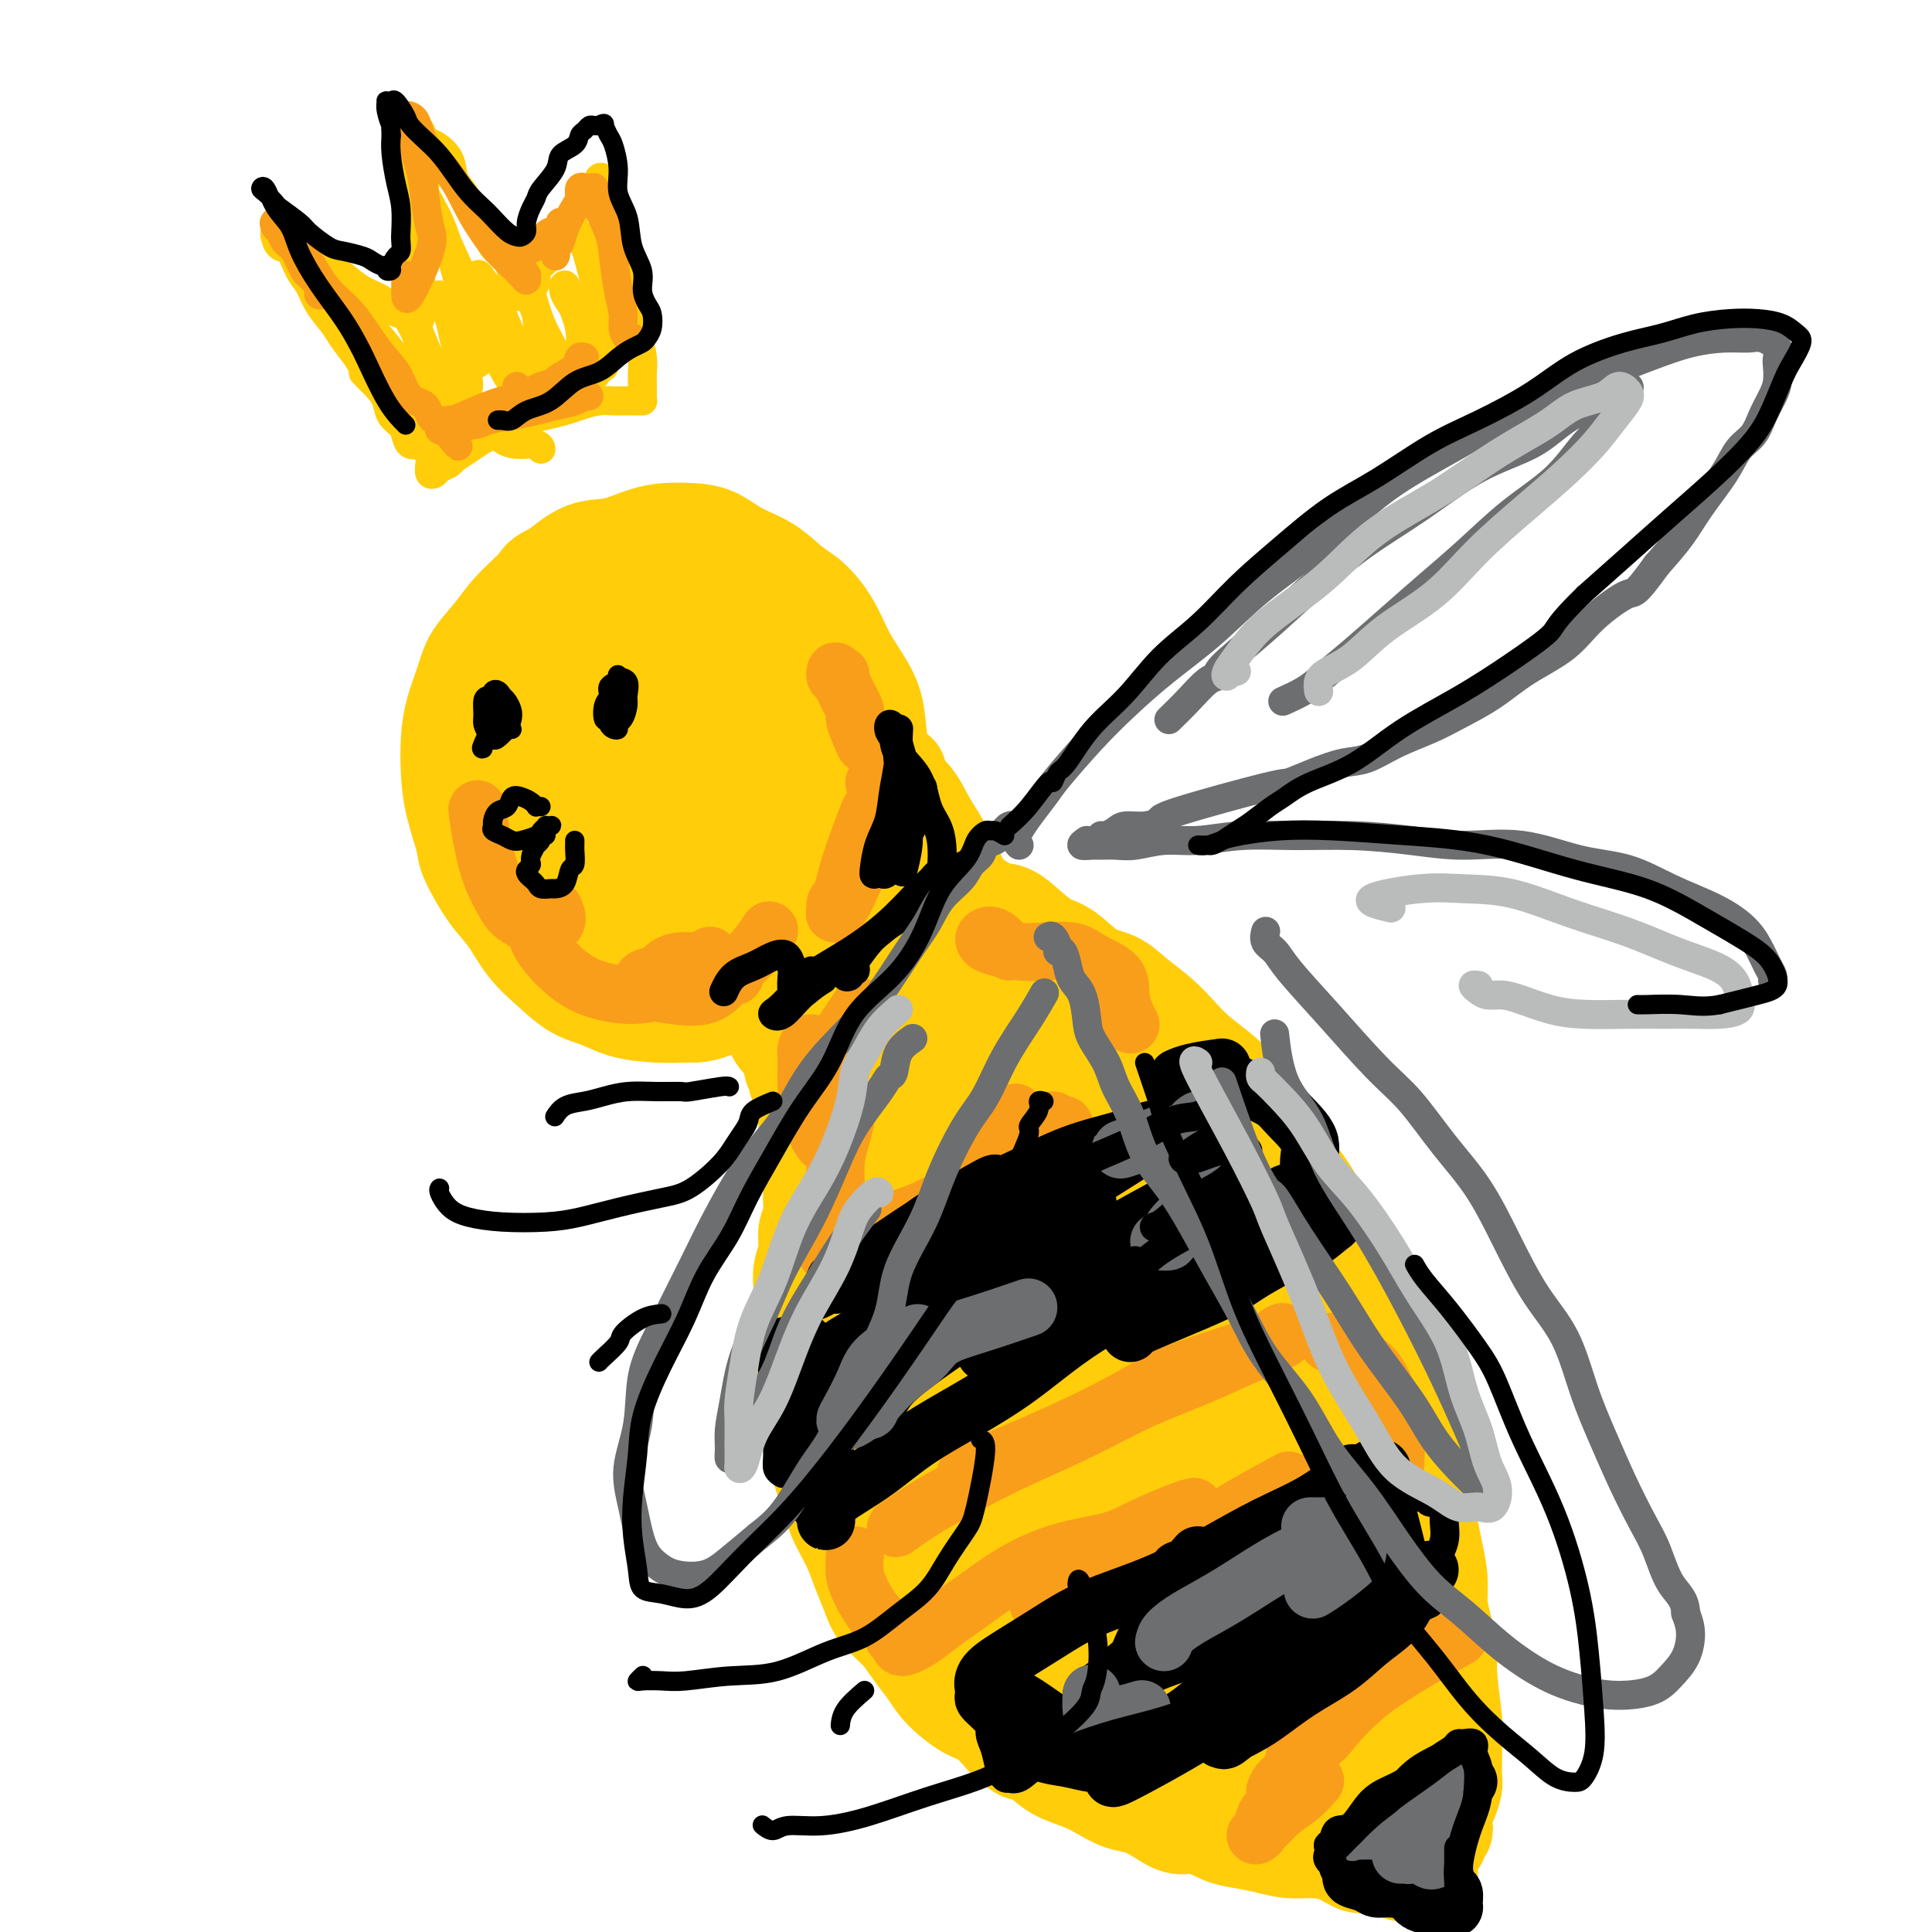 <svg viewBox='0 0 400 400' version='1.1' xmlns='http://www.w3.org/2000/svg' xmlns:xlink='http://www.w3.org/1999/xlink'><g fill='none' stroke='rgb(255,205,10)' stroke-width='20' stroke-linecap='round' stroke-linejoin='round'><path d='M151,129c0.570,0.421 1.140,0.841 0,0c-1.140,-0.841 -3.991,-2.944 -6,-4c-2.009,-1.056 -3.177,-1.066 -4,-1c-0.823,0.066 -1.300,0.207 -2,0c-0.700,-0.207 -1.622,-0.762 -3,-1c-1.378,-0.238 -3.210,-0.159 -5,0c-1.790,0.159 -3.537,0.398 -5,1c-1.463,0.602 -2.642,1.568 -4,2c-1.358,0.432 -2.896,0.332 -4,1c-1.104,0.668 -1.776,2.106 -3,3c-1.224,0.894 -3.000,1.245 -4,2c-1.000,0.755 -1.224,1.913 -2,3c-0.776,1.087 -2.106,2.103 -3,3c-0.894,0.897 -1.353,1.675 -2,3c-0.647,1.325 -1.480,3.199 -2,5c-0.520,1.801 -0.725,3.531 -1,5c-0.275,1.469 -0.620,2.679 -1,4c-0.380,1.321 -0.794,2.755 -1,4c-0.206,1.245 -0.204,2.303 0,4c0.204,1.697 0.609,4.035 1,6c0.391,1.965 0.769,3.559 1,5c0.231,1.441 0.314,2.731 1,4c0.686,1.269 1.975,2.516 3,4c1.025,1.484 1.786,3.203 3,5c1.214,1.797 2.882,3.671 4,5c1.118,1.329 1.688,2.114 3,3c1.312,0.886 3.368,1.873 5,3c1.632,1.127 2.839,2.395 4,3c1.161,0.605 2.274,0.548 4,1c1.726,0.452 4.065,1.415 6,2c1.935,0.585 3.468,0.793 5,1'/><path d='M139,205c3.229,0.611 3.800,0.139 5,0c1.200,-0.139 3.027,0.054 5,0c1.973,-0.054 4.092,-0.354 6,-1c1.908,-0.646 3.603,-1.636 5,-2c1.397,-0.364 2.494,-0.102 4,-1c1.506,-0.898 3.419,-2.957 5,-4c1.581,-1.043 2.830,-1.072 4,-2c1.170,-0.928 2.260,-2.757 3,-4c0.740,-1.243 1.130,-1.901 2,-3c0.870,-1.099 2.219,-2.640 3,-4c0.781,-1.360 0.995,-2.540 1,-4c0.005,-1.460 -0.198,-3.199 0,-5c0.198,-1.801 0.798,-3.663 1,-6c0.202,-2.337 0.007,-5.149 0,-7c-0.007,-1.851 0.175,-2.741 0,-4c-0.175,-1.259 -0.706,-2.888 -1,-5c-0.294,-2.112 -0.350,-4.708 -1,-7c-0.650,-2.292 -1.895,-4.278 -3,-6c-1.105,-1.722 -2.072,-3.178 -3,-5c-0.928,-1.822 -1.819,-4.010 -3,-6c-1.181,-1.990 -2.653,-3.783 -4,-5c-1.347,-1.217 -2.568,-1.857 -4,-3c-1.432,-1.143 -3.075,-2.790 -5,-4c-1.925,-1.210 -4.134,-1.983 -6,-3c-1.866,-1.017 -3.390,-2.279 -5,-3c-1.610,-0.721 -3.307,-0.900 -5,-1c-1.693,-0.100 -3.382,-0.121 -5,0c-1.618,0.121 -3.166,0.383 -5,1c-1.834,0.617 -3.955,1.589 -6,2c-2.045,0.411 -4.013,0.260 -6,1c-1.987,0.740 -3.994,2.370 -6,4'/><path d='M115,118c-3.437,1.523 -3.028,1.830 -4,3c-0.972,1.170 -3.325,3.204 -5,5c-1.675,1.796 -2.673,3.356 -4,5c-1.327,1.644 -2.983,3.372 -4,5c-1.017,1.628 -1.395,3.156 -2,5c-0.605,1.844 -1.437,4.003 -2,6c-0.563,1.997 -0.858,3.833 -1,6c-0.142,2.167 -0.131,4.666 0,7c0.131,2.334 0.383,4.502 1,7c0.617,2.498 1.598,5.325 2,7c0.402,1.675 0.224,2.197 1,4c0.776,1.803 2.506,4.885 4,7c1.494,2.115 2.752,3.262 4,5c1.248,1.738 2.488,4.066 4,6c1.512,1.934 3.298,3.475 5,5c1.702,1.525 3.321,3.036 5,4c1.679,0.964 3.418,1.383 5,2c1.582,0.617 3.007,1.433 5,2c1.993,0.567 4.556,0.887 7,1c2.444,0.113 4.771,0.020 6,0c1.229,-0.020 1.359,0.034 2,0c0.641,-0.034 1.791,-0.157 4,-1c2.209,-0.843 5.477,-2.407 7,-3c1.523,-0.593 1.300,-0.215 1,0c-0.300,0.215 -0.678,0.267 1,-1c1.678,-1.267 5.412,-3.854 7,-5c1.588,-1.146 1.030,-0.851 1,-1c-0.030,-0.149 0.469,-0.743 1,-1c0.531,-0.257 1.095,-0.178 2,-1c0.905,-0.822 2.151,-2.546 3,-4c0.849,-1.454 1.299,-2.638 2,-5c0.701,-2.362 1.652,-5.901 2,-8c0.348,-2.099 0.094,-2.757 0,-4c-0.094,-1.243 -0.027,-3.069 0,-5c0.027,-1.931 0.013,-3.965 0,-6'/><path d='M175,165c0.153,-4.645 -0.463,-4.757 -1,-6c-0.537,-1.243 -0.993,-3.617 -2,-6c-1.007,-2.383 -2.565,-4.777 -4,-7c-1.435,-2.223 -2.748,-4.277 -4,-6c-1.252,-1.723 -2.445,-3.115 -4,-4c-1.555,-0.885 -3.472,-1.264 -5,-2c-1.528,-0.736 -2.665,-1.830 -4,-3c-1.335,-1.170 -2.867,-2.416 -4,-3c-1.133,-0.584 -1.866,-0.506 -3,-1c-1.134,-0.494 -2.670,-1.561 -4,-2c-1.330,-0.439 -2.456,-0.250 -4,0c-1.544,0.250 -3.508,0.562 -5,1c-1.492,0.438 -2.512,1.002 -4,2c-1.488,0.998 -3.446,2.432 -5,4c-1.554,1.568 -2.706,3.272 -4,6c-1.294,2.728 -2.729,6.482 -4,10c-1.271,3.518 -2.377,6.801 -3,10c-0.623,3.199 -0.764,6.313 0,10c0.764,3.687 2.431,7.946 4,11c1.569,3.054 3.040,4.904 5,7c1.960,2.096 4.411,4.439 7,6c2.589,1.561 5.318,2.341 8,3c2.682,0.659 5.319,1.199 8,1c2.681,-0.199 5.408,-1.136 8,-3c2.592,-1.864 5.051,-4.653 7,-7c1.949,-2.347 3.388,-4.250 4,-7c0.612,-2.750 0.396,-6.347 0,-10c-0.396,-3.653 -0.972,-7.360 -2,-11c-1.028,-3.640 -2.508,-7.211 -4,-11c-1.492,-3.789 -2.998,-7.797 -5,-11c-2.002,-3.203 -4.501,-5.602 -7,-8'/><path d='M144,128c-3.720,-5.358 -5.018,-3.752 -7,-3c-1.982,0.752 -4.646,0.649 -7,2c-2.354,1.351 -4.397,4.154 -6,8c-1.603,3.846 -2.764,8.734 -3,14c-0.236,5.266 0.455,10.910 1,15c0.545,4.090 0.946,6.628 3,10c2.054,3.372 5.761,7.579 9,10c3.239,2.421 6.011,3.055 9,3c2.989,-0.055 6.193,-0.800 9,-2c2.807,-1.200 5.215,-2.855 7,-5c1.785,-2.145 2.948,-4.781 3,-8c0.052,-3.219 -1.007,-7.022 -2,-10c-0.993,-2.978 -1.919,-5.131 -4,-8c-2.081,-2.869 -5.316,-6.452 -8,-9c-2.684,-2.548 -4.817,-4.060 -6,-5c-1.183,-0.940 -1.415,-1.308 -2,0c-0.585,1.308 -1.522,4.291 -2,7c-0.478,2.709 -0.498,5.144 0,8c0.498,2.856 1.513,6.133 3,9c1.487,2.867 3.447,5.322 5,7c1.553,1.678 2.699,2.578 4,3c1.301,0.422 2.758,0.366 4,0c1.242,-0.366 2.269,-1.043 3,-2c0.731,-0.957 1.167,-2.194 1,-4c-0.167,-1.806 -0.937,-4.180 -3,-7c-2.063,-2.820 -5.419,-6.087 -8,-9c-2.581,-2.913 -4.388,-5.471 -6,-7c-1.612,-1.529 -3.030,-2.028 -4,-2c-0.970,0.028 -1.492,0.585 -2,2c-0.508,1.415 -1.002,3.690 -1,6c0.002,2.310 0.501,4.655 1,7'/><path d='M135,158c-0.045,3.696 0.843,5.435 2,7c1.157,1.565 2.584,2.955 4,4c1.416,1.045 2.823,1.744 4,2c1.177,0.256 2.125,0.069 3,0c0.875,-0.069 1.679,-0.020 2,0c0.321,0.020 0.161,0.010 0,0'/><path d='M146,196c-0.096,0.297 -0.193,0.594 0,1c0.193,0.406 0.675,0.920 1,1c0.325,0.080 0.493,-0.274 1,0c0.507,0.274 1.353,1.176 2,2c0.647,0.824 1.094,1.572 2,2c0.906,0.428 2.271,0.537 3,1c0.729,0.463 0.821,1.278 1,2c0.179,0.722 0.443,1.349 1,2c0.557,0.651 1.406,1.327 2,2c0.594,0.673 0.932,1.345 1,2c0.068,0.655 -0.136,1.294 0,2c0.136,0.706 0.611,1.480 1,2c0.389,0.520 0.692,0.786 1,1c0.308,0.214 0.623,0.376 1,1c0.377,0.624 0.818,1.711 1,2c0.182,0.289 0.105,-0.221 0,0c-0.105,0.221 -0.238,1.172 0,2c0.238,0.828 0.847,1.531 1,2c0.153,0.469 -0.151,0.703 0,1c0.151,0.297 0.758,0.656 1,1c0.242,0.344 0.118,0.674 0,1c-0.118,0.326 -0.229,0.650 0,1c0.229,0.350 0.797,0.728 1,1c0.203,0.272 0.040,0.439 0,1c-0.040,0.561 0.042,1.515 0,2c-0.042,0.485 -0.207,0.500 0,1c0.207,0.500 0.788,1.485 1,2c0.212,0.515 0.057,0.561 0,1c-0.057,0.439 -0.015,1.272 0,2c0.015,0.728 0.004,1.351 0,2c-0.004,0.649 -0.002,1.325 0,2'/><path d='M168,241c0.619,3.474 0.167,1.161 0,1c-0.167,-0.161 -0.049,1.832 0,3c0.049,1.168 0.028,1.512 0,2c-0.028,0.488 -0.064,1.120 0,2c0.064,0.880 0.227,2.009 0,3c-0.227,0.991 -0.846,1.843 -1,3c-0.154,1.157 0.155,2.618 0,4c-0.155,1.382 -0.774,2.684 -1,4c-0.226,1.316 -0.058,2.647 0,4c0.058,1.353 0.005,2.727 0,4c-0.005,1.273 0.036,2.443 0,4c-0.036,1.557 -0.150,3.499 0,5c0.150,1.501 0.564,2.560 1,4c0.436,1.440 0.895,3.260 1,5c0.105,1.740 -0.142,3.401 0,5c0.142,1.599 0.675,3.137 1,5c0.325,1.863 0.443,4.051 1,6c0.557,1.949 1.553,3.658 2,5c0.447,1.342 0.344,2.315 1,4c0.656,1.685 2.069,4.081 3,6c0.931,1.919 1.379,3.359 2,5c0.621,1.641 1.416,3.481 2,5c0.584,1.519 0.959,2.716 2,4c1.041,1.284 2.750,2.655 4,4c1.250,1.345 2.042,2.662 3,4c0.958,1.338 2.083,2.695 3,4c0.917,1.305 1.627,2.556 3,4c1.373,1.444 3.408,3.081 5,4c1.592,0.919 2.741,1.120 4,2c1.259,0.880 2.630,2.440 4,4'/><path d='M208,360c4.793,4.396 3.776,2.385 4,2c0.224,-0.385 1.690,0.856 3,2c1.310,1.144 2.464,2.190 4,3c1.536,0.810 3.453,1.385 5,2c1.547,0.615 2.724,1.269 4,2c1.276,0.731 2.650,1.539 4,2c1.350,0.461 2.675,0.575 4,1c1.325,0.425 2.650,1.161 4,2c1.350,0.839 2.727,1.783 4,2c1.273,0.217 2.443,-0.292 4,0c1.557,0.292 3.500,1.384 5,2c1.500,0.616 2.557,0.755 4,1c1.443,0.245 3.271,0.595 5,1c1.729,0.405 3.357,0.864 5,1c1.643,0.136 3.300,-0.052 5,0c1.700,0.052 3.442,0.343 5,1c1.558,0.657 2.931,1.678 4,2c1.069,0.322 1.834,-0.057 3,0c1.166,0.057 2.734,0.551 4,1c1.266,0.449 2.231,0.854 3,1c0.769,0.146 1.341,0.032 2,0c0.659,-0.032 1.406,0.019 2,0c0.594,-0.019 1.036,-0.108 1,0c-0.036,0.108 -0.548,0.414 -1,0c-0.452,-0.414 -0.843,-1.547 -1,-2c-0.157,-0.453 -0.078,-0.227 0,0'/><path d='M168,177c3.076,0.184 6.152,0.368 9,1c2.848,0.632 5.468,1.711 7,2c1.532,0.289 1.978,-0.213 3,0c1.022,0.213 2.622,1.141 4,2c1.378,0.859 2.535,1.650 4,2c1.465,0.350 3.238,0.258 5,1c1.762,0.742 3.513,2.318 5,3c1.487,0.682 2.711,0.469 4,1c1.289,0.531 2.645,1.804 4,3c1.355,1.196 2.710,2.315 4,3c1.290,0.685 2.515,0.938 4,2c1.485,1.062 3.229,2.934 5,4c1.771,1.066 3.567,1.327 5,2c1.433,0.673 2.501,1.758 4,3c1.499,1.242 3.429,2.641 5,4c1.571,1.359 2.784,2.676 4,4c1.216,1.324 2.436,2.653 4,4c1.564,1.347 3.472,2.713 5,4c1.528,1.287 2.677,2.496 4,4c1.323,1.504 2.820,3.304 4,5c1.180,1.696 2.044,3.289 3,5c0.956,1.711 2.003,3.541 3,5c0.997,1.459 1.942,2.549 3,4c1.058,1.451 2.227,3.265 3,5c0.773,1.735 1.149,3.390 2,5c0.851,1.610 2.177,3.174 3,5c0.823,1.826 1.145,3.915 2,6c0.855,2.085 2.244,4.167 3,6c0.756,1.833 0.878,3.416 1,5'/><path d='M284,277c4.139,8.172 2.988,5.601 3,6c0.012,0.399 1.187,3.769 2,6c0.813,2.231 1.265,3.323 2,5c0.735,1.677 1.755,3.938 2,6c0.245,2.062 -0.284,3.926 0,6c0.284,2.074 1.382,4.357 2,6c0.618,1.643 0.757,2.647 1,4c0.243,1.353 0.591,3.054 1,5c0.409,1.946 0.879,4.136 1,6c0.121,1.864 -0.107,3.403 0,5c0.107,1.597 0.551,3.253 1,5c0.449,1.747 0.905,3.584 1,5c0.095,1.416 -0.171,2.411 0,5c0.171,2.589 0.778,6.770 1,9c0.222,2.230 0.060,2.508 0,3c-0.060,0.492 -0.019,1.199 0,2c0.019,0.801 0.015,1.695 0,3c-0.015,1.305 -0.043,3.022 0,4c0.043,0.978 0.155,1.218 0,2c-0.155,0.782 -0.576,2.107 -1,3c-0.424,0.893 -0.850,1.352 -1,2c-0.150,0.648 -0.025,1.483 0,2c0.025,0.517 -0.050,0.717 0,1c0.050,0.283 0.223,0.650 0,1c-0.223,0.350 -0.844,0.682 -1,1c-0.156,0.318 0.154,0.621 0,1c-0.154,0.379 -0.772,0.833 -1,1c-0.228,0.167 -0.065,0.048 0,0c0.065,-0.048 0.033,-0.024 0,0'/><path d='M297,382c-0.799,2.396 -0.797,1.385 -1,1c-0.203,-0.385 -0.609,-0.144 -1,0c-0.391,0.144 -0.765,0.190 -1,0c-0.235,-0.190 -0.331,-0.617 -1,-1c-0.669,-0.383 -1.912,-0.722 -3,-1c-1.088,-0.278 -2.023,-0.496 -3,-1c-0.977,-0.504 -1.998,-1.294 -3,-2c-1.002,-0.706 -1.986,-1.329 -3,-2c-1.014,-0.671 -2.058,-1.390 -3,-2c-0.942,-0.610 -1.782,-1.112 -3,-2c-1.218,-0.888 -2.814,-2.163 -4,-3c-1.186,-0.837 -1.961,-1.238 -3,-2c-1.039,-0.762 -2.341,-1.887 -4,-3c-1.659,-1.113 -3.674,-2.213 -5,-3c-1.326,-0.787 -1.961,-1.260 -3,-2c-1.039,-0.740 -2.481,-1.748 -4,-3c-1.519,-1.252 -3.114,-2.748 -5,-4c-1.886,-1.252 -4.063,-2.260 -6,-4c-1.937,-1.740 -3.633,-4.213 -6,-6c-2.367,-1.787 -5.405,-2.890 -8,-5c-2.595,-2.110 -4.746,-5.229 -7,-8c-2.254,-2.771 -4.612,-5.194 -7,-8c-2.388,-2.806 -4.806,-5.994 -7,-9c-2.194,-3.006 -4.162,-5.829 -6,-9c-1.838,-3.171 -3.545,-6.690 -5,-10c-1.455,-3.310 -2.658,-6.411 -4,-10c-1.342,-3.589 -2.824,-7.666 -4,-11c-1.176,-3.334 -2.047,-5.925 -3,-9c-0.953,-3.075 -1.987,-6.636 -3,-10c-1.013,-3.364 -2.004,-6.533 -3,-10c-0.996,-3.467 -1.998,-7.234 -3,-11'/><path d='M175,232c-3.686,-11.038 -2.900,-8.132 -3,-9c-0.100,-0.868 -1.086,-5.510 -2,-9c-0.914,-3.490 -1.758,-5.827 -2,-8c-0.242,-2.173 0.116,-4.183 0,-6c-0.116,-1.817 -0.708,-3.441 -1,-5c-0.292,-1.559 -0.286,-3.053 0,-4c0.286,-0.947 0.850,-1.346 1,-2c0.150,-0.654 -0.114,-1.562 0,-2c0.114,-0.438 0.608,-0.405 1,0c0.392,0.405 0.683,1.183 1,2c0.317,0.817 0.661,1.673 1,4c0.339,2.327 0.673,6.126 1,9c0.327,2.874 0.648,4.822 1,8c0.352,3.178 0.737,7.585 1,12c0.263,4.415 0.406,8.838 1,13c0.594,4.162 1.639,8.064 2,12c0.361,3.936 0.039,7.908 0,12c-0.039,4.092 0.205,8.305 1,12c0.795,3.695 2.142,6.872 3,10c0.858,3.128 1.227,6.208 2,9c0.773,2.792 1.948,5.295 3,8c1.052,2.705 1.980,5.612 3,8c1.020,2.388 2.133,4.258 3,6c0.867,1.742 1.488,3.356 2,4c0.512,0.644 0.916,0.319 1,1c0.084,0.681 -0.150,2.368 0,3c0.150,0.632 0.684,0.209 1,1c0.316,0.791 0.412,2.796 1,4c0.588,1.204 1.666,1.606 2,2c0.334,0.394 -0.076,0.778 0,1c0.076,0.222 0.638,0.282 1,1c0.362,0.718 0.522,2.096 1,3c0.478,0.904 1.272,1.335 2,2c0.728,0.665 1.388,1.564 3,3c1.612,1.436 4.175,3.410 6,5c1.825,1.590 2.913,2.795 4,4'/><path d='M216,346c3.452,2.849 4.583,2.972 6,4c1.417,1.028 3.121,2.962 5,4c1.879,1.038 3.935,1.181 6,2c2.065,0.819 4.140,2.314 6,3c1.860,0.686 3.506,0.562 5,1c1.494,0.438 2.835,1.438 4,2c1.165,0.562 2.155,0.685 3,1c0.845,0.315 1.546,0.821 2,1c0.454,0.179 0.662,0.031 1,0c0.338,-0.031 0.806,0.056 1,0c0.194,-0.056 0.112,-0.253 0,-1c-0.112,-0.747 -0.255,-2.043 -1,-4c-0.745,-1.957 -2.092,-4.574 -4,-8c-1.908,-3.426 -4.378,-7.661 -7,-12c-2.622,-4.339 -5.397,-8.781 -9,-14c-3.603,-5.219 -8.034,-11.216 -12,-18c-3.966,-6.784 -7.467,-14.356 -11,-21c-3.533,-6.644 -7.096,-12.361 -10,-18c-2.904,-5.639 -5.148,-11.201 -7,-16c-1.852,-4.799 -3.313,-8.836 -5,-13c-1.687,-4.164 -3.601,-8.454 -5,-13c-1.399,-4.546 -2.283,-9.346 -3,-14c-0.717,-4.654 -1.267,-9.161 -2,-14c-0.733,-4.839 -1.650,-10.010 -2,-14c-0.350,-3.990 -0.133,-6.800 0,-9c0.133,-2.200 0.182,-3.791 0,-5c-0.182,-1.209 -0.595,-2.035 -1,-3c-0.405,-0.965 -0.801,-2.067 -1,-2c-0.199,0.067 -0.200,1.305 0,3c0.200,1.695 0.600,3.848 1,6'/><path d='M176,174c0.511,2.320 1.788,4.621 3,8c1.212,3.379 2.358,7.836 4,12c1.642,4.164 3.780,8.034 6,13c2.220,4.966 4.523,11.029 7,16c2.477,4.971 5.129,8.851 8,14c2.871,5.149 5.960,11.566 9,17c3.040,5.434 6.032,9.884 9,15c2.968,5.116 5.913,10.898 9,16c3.087,5.102 6.317,9.525 9,14c2.683,4.475 4.819,9.001 7,14c2.181,4.999 4.409,10.471 6,15c1.591,4.529 2.547,8.114 4,12c1.453,3.886 3.405,8.074 5,12c1.595,3.926 2.834,7.591 4,11c1.166,3.409 2.259,6.563 3,9c0.741,2.437 1.131,4.157 2,5c0.869,0.843 2.215,0.809 3,1c0.785,0.191 1.007,0.609 1,0c-0.007,-0.609 -0.242,-2.243 0,-4c0.242,-1.757 0.963,-3.637 1,-6c0.037,-2.363 -0.608,-5.210 -1,-8c-0.392,-2.790 -0.531,-5.524 -1,-9c-0.469,-3.476 -1.267,-7.696 -3,-12c-1.733,-4.304 -4.400,-8.693 -7,-13c-2.600,-4.307 -5.134,-8.533 -8,-14c-2.866,-5.467 -6.063,-12.174 -9,-18c-2.937,-5.826 -5.613,-10.771 -8,-16c-2.387,-5.229 -4.485,-10.742 -7,-16c-2.515,-5.258 -5.446,-10.262 -8,-16c-2.554,-5.738 -4.730,-12.211 -7,-18c-2.270,-5.789 -4.635,-10.895 -7,-16'/><path d='M210,212c-10.337,-22.462 -5.678,-15.117 -5,-15c0.678,0.117 -2.625,-6.993 -5,-12c-2.375,-5.007 -3.823,-7.910 -5,-10c-1.177,-2.090 -2.084,-3.367 -3,-5c-0.916,-1.633 -1.842,-3.622 -3,-5c-1.158,-1.378 -2.549,-2.144 -3,-3c-0.451,-0.856 0.038,-1.803 0,-2c-0.038,-0.197 -0.603,0.355 0,2c0.603,1.645 2.373,4.383 4,7c1.627,2.617 3.111,5.114 5,8c1.889,2.886 4.183,6.161 7,10c2.817,3.839 6.157,8.241 9,13c2.843,4.759 5.190,9.876 8,15c2.810,5.124 6.084,10.256 9,15c2.916,4.744 5.475,9.100 8,14c2.525,4.900 5.015,10.343 8,15c2.985,4.657 6.465,8.529 9,13c2.535,4.471 4.124,9.542 6,14c1.876,4.458 4.040,8.302 6,13c1.960,4.698 3.715,10.248 5,15c1.285,4.752 2.101,8.706 3,13c0.899,4.294 1.881,8.928 3,13c1.119,4.072 2.376,7.584 3,11c0.624,3.416 0.615,6.738 1,9c0.385,2.262 1.165,3.466 2,5c0.835,1.534 1.727,3.400 2,4c0.273,0.600 -0.071,-0.066 0,0c0.071,0.066 0.558,0.864 1,1c0.442,0.136 0.841,-0.390 1,-1c0.159,-0.610 0.080,-1.305 0,-2'/><path d='M286,367c0.246,-1.214 -0.139,-3.248 0,-5c0.139,-1.752 0.800,-3.222 1,-6c0.200,-2.778 -0.062,-6.865 0,-11c0.062,-4.135 0.449,-8.319 0,-13c-0.449,-4.681 -1.733,-9.860 -3,-14c-1.267,-4.140 -2.518,-7.242 -4,-11c-1.482,-3.758 -3.195,-8.172 -5,-12c-1.805,-3.828 -3.701,-7.069 -5,-10c-1.299,-2.931 -1.999,-5.552 -4,-10c-2.001,-4.448 -5.302,-10.724 -8,-16c-2.698,-5.276 -4.791,-9.552 -7,-14c-2.209,-4.448 -4.533,-9.066 -7,-13c-2.467,-3.934 -5.077,-7.183 -7,-10c-1.923,-2.817 -3.160,-5.203 -5,-7c-1.840,-1.797 -4.282,-3.006 -6,-5c-1.718,-1.994 -2.713,-4.774 -4,-6c-1.287,-1.226 -2.867,-0.899 -4,-2c-1.133,-1.101 -1.820,-3.629 -3,-5c-1.180,-1.371 -2.852,-1.584 -4,-2c-1.148,-0.416 -1.771,-1.035 -2,-1c-0.229,0.035 -0.066,0.724 0,1c0.066,0.276 0.033,0.138 0,0'/></g>
<g fill='none' stroke='rgb(249,158,27)' stroke-width='12' stroke-linecap='round' stroke-linejoin='round'><path d='M99,168c-0.146,-0.518 -0.293,-1.036 0,1c0.293,2.036 1.025,6.627 2,10c0.975,3.373 2.192,5.529 3,7c0.808,1.471 1.208,2.258 2,3c0.792,0.742 1.977,1.438 3,2c1.023,0.562 1.885,0.988 3,1c1.115,0.012 2.484,-0.391 3,-1c0.516,-0.609 0.181,-1.424 0,-2c-0.181,-0.576 -0.206,-0.912 -1,-1c-0.794,-0.088 -2.357,0.074 -3,1c-0.643,0.926 -0.365,2.617 0,4c0.365,1.383 0.816,2.459 2,4c1.184,1.541 3.099,3.546 5,5c1.901,1.454 3.788,2.356 6,3c2.212,0.644 4.750,1.030 7,1c2.250,-0.030 4.211,-0.478 6,-1c1.789,-0.522 3.407,-1.119 5,-2c1.593,-0.881 3.160,-2.045 4,-3c0.840,-0.955 0.954,-1.701 1,-2c0.046,-0.299 0.023,-0.149 0,0'/><path d='M152,201c0.144,0.421 0.287,0.842 0,1c-0.287,0.158 -1.005,0.054 -1,0c0.005,-0.054 0.731,-0.059 1,0c0.269,0.059 0.080,0.180 0,0c-0.080,-0.180 -0.051,-0.662 0,-1c0.051,-0.338 0.124,-0.534 -2,-1c-2.124,-0.466 -6.445,-1.204 -9,-1c-2.555,0.204 -3.345,1.350 -4,2c-0.655,0.650 -1.176,0.804 -2,1c-0.824,0.196 -1.951,0.434 -2,1c-0.049,0.566 0.980,1.461 2,2c1.020,0.539 2.032,0.722 4,1c1.968,0.278 4.892,0.652 7,0c2.108,-0.652 3.400,-2.329 5,-4c1.600,-1.671 3.508,-3.334 5,-5c1.492,-1.666 2.569,-3.333 3,-4c0.431,-0.667 0.215,-0.333 0,0'/><path d='M180,168c-1.494,3.870 -2.988,7.740 -4,11c-1.012,3.260 -1.540,5.908 -2,7c-0.460,1.092 -0.850,0.626 -1,1c-0.150,0.374 -0.061,1.589 0,2c0.061,0.411 0.094,0.020 0,0c-0.094,-0.020 -0.316,0.331 0,0c0.316,-0.331 1.170,-1.344 2,-3c0.830,-1.656 1.635,-3.957 3,-6c1.365,-2.043 3.290,-3.830 4,-6c0.710,-2.170 0.204,-4.725 0,-7c-0.204,-2.275 -0.106,-4.270 0,-5c0.106,-0.730 0.221,-0.197 0,0c-0.221,0.197 -0.777,0.056 -1,0c-0.223,-0.056 -0.111,-0.028 0,0'/><path d='M179,154c-0.897,-1.984 -1.795,-3.968 -2,-5c-0.205,-1.032 0.281,-1.113 0,-2c-0.281,-0.887 -1.329,-2.581 -2,-4c-0.671,-1.419 -0.964,-2.563 -1,-3c-0.036,-0.438 0.186,-0.169 0,0c-0.186,0.169 -0.781,0.238 -1,0c-0.219,-0.238 -0.063,-0.782 0,-1c0.063,-0.218 0.031,-0.109 0,0'/><path d='M177,210c0.876,-1.298 1.751,-2.596 0,0c-1.751,2.596 -6.130,9.085 -8,12c-1.870,2.915 -1.232,2.255 -1,2c0.232,-0.255 0.058,-0.105 0,-1c-0.058,-0.895 -0.001,-2.835 0,-4c0.001,-1.165 -0.053,-1.554 0,-2c0.053,-0.446 0.214,-0.950 0,-1c-0.214,-0.050 -0.801,0.353 -1,1c-0.199,0.647 -0.009,1.539 0,3c0.009,1.461 -0.162,3.490 0,5c0.162,1.510 0.659,2.501 1,4c0.341,1.499 0.527,3.505 1,5c0.473,1.495 1.234,2.478 2,3c0.766,0.522 1.536,0.581 2,0c0.464,-0.581 0.623,-1.803 1,-3c0.377,-1.197 0.974,-2.371 1,-2c0.026,0.371 -0.518,2.286 -1,4c-0.482,1.714 -0.900,3.227 -1,5c-0.100,1.773 0.119,3.807 0,6c-0.119,2.193 -0.575,4.544 -1,6c-0.425,1.456 -0.820,2.017 -1,3c-0.180,0.983 -0.145,2.389 0,3c0.145,0.611 0.401,0.426 1,0c0.599,-0.426 1.540,-1.092 3,-2c1.460,-0.908 3.438,-2.058 6,-3c2.562,-0.942 5.707,-1.675 9,-3c3.293,-1.325 6.733,-3.241 10,-5c3.267,-1.759 6.362,-3.360 9,-5c2.638,-1.640 4.819,-3.320 7,-5'/><path d='M216,236c7.407,-4.169 3.424,-3.092 2,-3c-1.424,0.092 -0.289,-0.801 0,-1c0.289,-0.199 -0.269,0.297 -1,1c-0.731,0.703 -1.636,1.614 -3,3c-1.364,1.386 -3.188,3.248 -5,5c-1.812,1.752 -3.612,3.396 -5,5c-1.388,1.604 -2.365,3.169 -4,4c-1.635,0.831 -3.930,0.929 -5,1c-1.070,0.071 -0.916,0.115 -1,0c-0.084,-0.115 -0.408,-0.389 0,-1c0.408,-0.611 1.546,-1.559 3,-3c1.454,-1.441 3.225,-3.376 5,-5c1.775,-1.624 3.555,-2.937 5,-5c1.445,-2.063 2.556,-4.875 3,-6c0.444,-1.125 0.222,-0.562 0,0'/><path d='M209,197c-1.049,-1.244 -2.098,-2.487 -3,-3c-0.902,-0.513 -1.658,-0.295 -2,0c-0.342,0.295 -0.272,0.666 0,1c0.272,0.334 0.745,0.631 2,1c1.255,0.369 3.293,0.811 5,1c1.707,0.189 3.084,0.125 5,0c1.916,-0.125 4.373,-0.311 6,0c1.627,0.311 2.426,1.120 4,2c1.574,0.880 3.925,1.830 5,3c1.075,1.170 0.876,2.561 1,4c0.124,1.439 0.572,2.926 1,4c0.428,1.074 0.837,1.735 1,2c0.163,0.265 0.082,0.132 0,0'/><path d='M200,305c9.018,-3.813 18.036,-7.626 25,-11c6.964,-3.374 11.873,-6.309 15,-8c3.127,-1.691 4.473,-2.138 7,-3c2.527,-0.862 6.235,-2.138 9,-3c2.765,-0.862 4.585,-1.311 6,-2c1.415,-0.689 2.423,-1.620 3,-2c0.577,-0.380 0.723,-0.210 1,0c0.277,0.210 0.687,0.459 0,1c-0.687,0.541 -2.470,1.374 -4,2c-1.530,0.626 -2.808,1.044 -5,2c-2.192,0.956 -5.300,2.449 -9,4c-3.700,1.551 -7.993,3.159 -12,5c-4.007,1.841 -7.730,3.916 -12,6c-4.270,2.084 -9.089,4.177 -13,6c-3.911,1.823 -6.914,3.375 -10,5c-3.086,1.625 -6.254,3.322 -9,5c-2.746,1.678 -5.070,3.337 -6,4c-0.930,0.663 -0.465,0.332 0,0'/><path d='M177,322c-0.094,1.393 -0.188,2.786 0,4c0.188,1.214 0.657,2.248 1,3c0.343,0.752 0.561,1.223 1,2c0.439,0.777 1.098,1.859 2,3c0.902,1.141 2.045,2.341 3,3c0.955,0.659 1.721,0.775 2,1c0.279,0.225 0.071,0.557 0,1c-0.071,0.443 -0.006,0.998 0,1c0.006,0.002 -0.047,-0.547 0,-1c0.047,-0.453 0.195,-0.810 0,-1c-0.195,-0.190 -0.733,-0.214 -1,0c-0.267,0.214 -0.261,0.666 0,1c0.261,0.334 0.779,0.549 1,1c0.221,0.451 0.144,1.139 1,1c0.856,-0.139 2.644,-1.105 4,-2c1.356,-0.895 2.279,-1.720 4,-3c1.721,-1.280 4.239,-3.017 7,-5c2.761,-1.983 5.765,-4.212 9,-6c3.235,-1.788 6.703,-3.134 10,-4c3.297,-0.866 6.425,-1.251 9,-2c2.575,-0.749 4.597,-1.860 7,-3c2.403,-1.140 5.185,-2.307 7,-3c1.815,-0.693 2.661,-0.912 3,-1c0.339,-0.088 0.169,-0.044 0,0'/><path d='M222,325c-2.389,1.891 -4.778,3.781 -6,5c-1.222,1.219 -1.279,1.765 -1,2c0.279,0.235 0.892,0.158 2,0c1.108,-0.158 2.710,-0.396 5,-1c2.290,-0.604 5.266,-1.574 8,-3c2.734,-1.426 5.224,-3.307 8,-5c2.776,-1.693 5.837,-3.196 9,-5c3.163,-1.804 6.429,-3.909 10,-6c3.571,-2.091 7.449,-4.169 9,-5c1.551,-0.831 0.776,-0.416 0,0'/><path d='M275,278c0.215,-0.166 0.429,-0.331 1,0c0.571,0.331 1.498,1.160 3,2c1.502,0.840 3.580,1.693 5,3c1.420,1.307 2.184,3.069 3,5c0.816,1.931 1.686,4.031 2,6c0.314,1.969 0.074,3.806 0,6c-0.074,2.194 0.019,4.745 -1,7c-1.019,2.255 -3.148,4.216 -4,5c-0.852,0.784 -0.426,0.392 0,0'/><path d='M302,339c-6.605,3.646 -13.210,7.292 -18,11c-4.790,3.708 -7.766,7.479 -9,9c-1.234,1.521 -0.727,0.791 -1,1c-0.273,0.209 -1.325,1.356 -3,3c-1.675,1.644 -3.973,3.785 -5,5c-1.027,1.215 -0.783,1.506 -1,2c-0.217,0.494 -0.895,1.193 -1,1c-0.105,-0.193 0.364,-1.279 1,-2c0.636,-0.721 1.441,-1.079 2,-2c0.559,-0.921 0.874,-2.406 1,-3c0.126,-0.594 0.063,-0.297 0,0'/><path d='M268,367c-1.602,2.318 -3.204,4.635 -4,6c-0.796,1.365 -0.787,1.777 -1,2c-0.213,0.223 -0.648,0.257 -1,1c-0.352,0.743 -0.622,2.194 -1,3c-0.378,0.806 -0.864,0.965 -1,1c-0.136,0.035 0.080,-0.054 1,-1c0.920,-0.946 2.546,-2.748 4,-4c1.454,-1.252 2.738,-1.952 4,-3c1.262,-1.048 2.504,-2.442 3,-3c0.496,-0.558 0.248,-0.279 0,0'/></g>
<g fill='none' stroke='rgb(0,0,0)' stroke-width='12' stroke-linecap='round' stroke-linejoin='round'><path d='M168,281c-0.799,-1.907 -1.598,-3.813 -2,-3c-0.402,0.813 -0.406,4.347 0,7c0.406,2.653 1.221,4.425 2,7c0.779,2.575 1.523,5.954 2,8c0.477,2.046 0.686,2.761 1,4c0.314,1.239 0.733,3.004 1,3c0.267,-0.004 0.383,-1.777 0,-3c-0.383,-1.223 -1.263,-1.897 -2,-3c-0.737,-1.103 -1.329,-2.634 -2,-4c-0.671,-1.366 -1.420,-2.566 -2,-3c-0.580,-0.434 -0.990,-0.100 -1,1c-0.010,1.100 0.379,2.967 1,5c0.621,2.033 1.473,4.234 2,6c0.527,1.766 0.730,3.098 1,4c0.270,0.902 0.607,1.374 1,2c0.393,0.626 0.843,1.405 1,2c0.157,0.595 0.021,1.006 0,1c-0.021,-0.006 0.074,-0.429 0,-1c-0.074,-0.571 -0.317,-1.292 0,-2c0.317,-0.708 1.192,-1.405 2,-2c0.808,-0.595 1.548,-1.089 3,-2c1.452,-0.911 3.616,-2.239 6,-4c2.384,-1.761 4.988,-3.956 8,-6c3.012,-2.044 6.433,-3.939 10,-6c3.567,-2.061 7.282,-4.290 11,-7c3.718,-2.710 7.440,-5.902 12,-9c4.560,-3.098 9.958,-6.103 13,-8c3.042,-1.897 3.726,-2.685 4,-3c0.274,-0.315 0.137,-0.158 0,0'/><path d='M234,276c-0.151,-0.260 -0.302,-0.519 3,-2c3.302,-1.481 10.058,-4.183 14,-6c3.942,-1.817 5.071,-2.749 7,-4c1.929,-1.251 4.657,-2.822 7,-4c2.343,-1.178 4.300,-1.964 6,-3c1.700,-1.036 3.141,-2.322 4,-3c0.859,-0.678 1.135,-0.749 1,-1c-0.135,-0.251 -0.682,-0.681 -1,-1c-0.318,-0.319 -0.407,-0.527 -1,-1c-0.593,-0.473 -1.688,-1.211 -2,-2c-0.312,-0.789 0.161,-1.629 0,-3c-0.161,-1.371 -0.956,-3.274 -1,-5c-0.044,-1.726 0.662,-3.274 0,-5c-0.662,-1.726 -2.692,-3.629 -4,-5c-1.308,-1.371 -1.895,-2.210 -3,-3c-1.105,-0.790 -2.727,-1.532 -4,-2c-1.273,-0.468 -2.198,-0.661 -3,-1c-0.802,-0.339 -1.483,-0.823 -2,-1c-0.517,-0.177 -0.870,-0.048 -1,0c-0.130,0.048 -0.037,0.014 0,0c0.037,-0.014 0.019,-0.007 0,0'/><path d='M253,221c-2.200,0.311 -4.400,0.622 -6,1c-1.600,0.378 -2.600,0.822 -3,1c-0.400,0.178 -0.200,0.089 0,0'/><path d='M205,246c1.036,-0.844 2.072,-1.689 -1,0c-3.072,1.689 -10.250,5.910 -13,8c-2.750,2.090 -1.070,2.047 -2,3c-0.930,0.953 -4.470,2.901 -7,4c-2.530,1.099 -4.049,1.350 -5,2c-0.951,0.650 -1.332,1.699 -2,2c-0.668,0.301 -1.621,-0.146 -2,0c-0.379,0.146 -0.183,0.886 0,1c0.183,0.114 0.354,-0.397 1,-1c0.646,-0.603 1.767,-1.297 3,-2c1.233,-0.703 2.576,-1.416 5,-3c2.424,-1.584 5.928,-4.038 9,-6c3.072,-1.962 5.712,-3.433 9,-5c3.288,-1.567 7.224,-3.230 11,-5c3.776,-1.770 7.391,-3.649 11,-5c3.609,-1.351 7.210,-2.176 10,-3c2.790,-0.824 4.768,-1.647 6,-2c1.232,-0.353 1.718,-0.236 2,0c0.282,0.236 0.360,0.590 0,1c-0.360,0.410 -1.160,0.876 -3,2c-1.840,1.124 -4.722,2.908 -8,5c-3.278,2.092 -6.952,4.493 -11,7c-4.048,2.507 -8.470,5.120 -13,8c-4.530,2.880 -9.168,6.027 -13,9c-3.832,2.973 -6.859,5.774 -10,8c-3.141,2.226 -6.395,3.879 -8,5c-1.605,1.121 -1.560,1.712 -2,2c-0.440,0.288 -1.365,0.273 -1,0c0.365,-0.273 2.021,-0.804 4,-2c1.979,-1.196 4.280,-3.056 7,-5c2.720,-1.944 5.860,-3.972 9,-6'/><path d='M191,268c5.394,-3.518 9.380,-5.814 13,-8c3.620,-2.186 6.873,-4.262 10,-6c3.127,-1.738 6.127,-3.137 8,-4c1.873,-0.863 2.619,-1.189 3,-1c0.381,0.189 0.397,0.892 -1,2c-1.397,1.108 -4.207,2.621 -7,5c-2.793,2.379 -5.569,5.624 -9,9c-3.431,3.376 -7.518,6.881 -11,10c-3.482,3.119 -6.358,5.850 -9,8c-2.642,2.150 -5.048,3.718 -6,5c-0.952,1.282 -0.448,2.278 0,2c0.448,-0.278 0.840,-1.830 3,-4c2.160,-2.170 6.089,-4.958 9,-7c2.911,-2.042 4.804,-3.339 9,-6c4.196,-2.661 10.695,-6.687 16,-10c5.305,-3.313 9.416,-5.913 13,-8c3.584,-2.087 6.640,-3.660 9,-5c2.360,-1.340 4.023,-2.445 5,-3c0.977,-0.555 1.268,-0.558 1,0c-0.268,0.558 -1.096,1.679 -3,3c-1.904,1.321 -4.883,2.842 -8,5c-3.117,2.158 -6.371,4.953 -10,8c-3.629,3.047 -7.631,6.346 -11,9c-3.369,2.654 -6.104,4.661 -8,6c-1.896,1.339 -2.954,2.008 -3,2c-0.046,-0.008 0.920,-0.693 3,-2c2.080,-1.307 5.276,-3.237 9,-5c3.724,-1.763 7.978,-3.359 12,-5c4.022,-1.641 7.814,-3.326 12,-5c4.186,-1.674 8.768,-3.335 11,-4c2.232,-0.665 2.116,-0.332 2,0'/><path d='M253,259c8.167,-3.500 4.083,-1.750 0,0'/><path d='M205,349c-0.338,0.808 -0.675,1.617 -1,2c-0.325,0.383 -0.637,0.342 0,1c0.637,0.658 2.222,2.015 4,4c1.778,1.985 3.747,4.597 6,6c2.253,1.403 4.790,1.597 7,2c2.210,0.403 4.095,1.014 5,1c0.905,-0.014 0.831,-0.654 1,-1c0.169,-0.346 0.582,-0.398 0,-1c-0.582,-0.602 -2.159,-1.753 -4,-3c-1.841,-1.247 -3.947,-2.591 -6,-4c-2.053,-1.409 -4.054,-2.882 -6,-4c-1.946,-1.118 -3.836,-1.880 -5,-2c-1.164,-0.120 -1.602,0.401 -2,0c-0.398,-0.401 -0.754,-1.726 0,-3c0.754,-1.274 2.619,-2.499 5,-4c2.381,-1.501 5.276,-3.279 8,-5c2.724,-1.721 5.275,-3.386 9,-5c3.725,-1.614 8.624,-3.179 13,-5c4.376,-1.821 8.230,-3.900 12,-6c3.770,-2.100 7.455,-4.223 11,-6c3.545,-1.777 6.950,-3.208 10,-5c3.050,-1.792 5.744,-3.944 7,-5c1.256,-1.056 1.073,-1.016 1,-1c-0.073,0.016 -0.037,0.008 0,0'/><path d='M248,322c-1.091,1.264 -2.183,2.528 -3,3c-0.817,0.472 -1.361,0.153 -1,0c0.361,-0.153 1.626,-0.140 4,-1c2.374,-0.860 5.857,-2.591 9,-4c3.143,-1.409 5.946,-2.494 9,-4c3.054,-1.506 6.360,-3.434 9,-5c2.640,-1.566 4.616,-2.770 6,-4c1.384,-1.230 2.178,-2.486 3,-3c0.822,-0.514 1.673,-0.287 2,0c0.327,0.287 0.129,0.634 0,1c-0.129,0.366 -0.188,0.749 0,2c0.188,1.251 0.625,3.369 1,5c0.375,1.631 0.689,2.776 1,4c0.311,1.224 0.619,2.527 1,4c0.381,1.473 0.834,3.116 1,4c0.166,0.884 0.044,1.010 0,2c-0.044,0.990 -0.012,2.843 0,3c0.012,0.157 0.003,-1.384 0,-2c-0.003,-0.616 -0.002,-0.308 0,0'/><path d='M296,325c-1.101,0.912 -2.202,1.825 -3,3c-0.798,1.175 -1.292,2.613 -2,4c-0.708,1.387 -1.630,2.724 -3,4c-1.370,1.276 -3.187,2.491 -5,4c-1.813,1.509 -3.621,3.312 -6,5c-2.379,1.688 -5.327,3.260 -8,5c-2.673,1.740 -5.070,3.646 -7,5c-1.930,1.354 -3.394,2.155 -5,3c-1.606,0.845 -3.356,1.733 -4,2c-0.644,0.267 -0.184,-0.088 0,0c0.184,0.088 0.091,0.618 1,0c0.909,-0.618 2.818,-2.385 5,-4c2.182,-1.615 4.636,-3.077 7,-5c2.364,-1.923 4.638,-4.306 7,-6c2.362,-1.694 4.812,-2.700 7,-4c2.188,-1.300 4.116,-2.894 4,-3c-0.116,-0.106 -2.274,1.277 -5,3c-2.726,1.723 -6.019,3.786 -10,6c-3.981,2.214 -8.650,4.580 -13,7c-4.350,2.420 -8.380,4.893 -12,7c-3.620,2.107 -6.831,3.847 -9,5c-2.169,1.153 -3.297,1.718 -4,2c-0.703,0.282 -0.981,0.280 0,-1c0.981,-1.280 3.222,-3.838 6,-6c2.778,-2.162 6.094,-3.928 9,-6c2.906,-2.072 5.402,-4.449 10,-8c4.598,-3.551 11.299,-8.275 18,-13'/><path d='M274,334c7.629,-5.678 5.202,-2.872 4,-2c-1.202,0.872 -1.177,-0.188 -3,0c-1.823,0.188 -5.492,1.626 -9,3c-3.508,1.374 -6.855,2.685 -11,4c-4.145,1.315 -9.090,2.636 -13,4c-3.910,1.364 -6.787,2.772 -9,4c-2.213,1.228 -3.762,2.275 -5,3c-1.238,0.725 -2.166,1.129 -2,1c0.166,-0.129 1.424,-0.790 3,-2c1.576,-1.210 3.469,-2.970 6,-5c2.531,-2.030 5.699,-4.332 8,-6c2.301,-1.668 3.736,-2.704 5,-4c1.264,-1.296 2.356,-2.852 3,-4c0.644,-1.148 0.838,-1.887 -1,-1c-1.838,0.887 -5.709,3.399 -8,5c-2.291,1.601 -3.003,2.289 -4,4c-0.997,1.711 -2.281,4.444 -3,7c-0.719,2.556 -0.875,4.933 -1,7c-0.125,2.067 -0.219,3.822 0,5c0.219,1.178 0.751,1.779 2,2c1.249,0.221 3.214,0.063 4,0c0.786,-0.063 0.393,-0.032 0,0'/><path d='M287,385c-1.665,2.078 -3.331,4.156 0,1c3.331,-3.156 11.658,-11.547 15,-15c3.342,-3.453 1.700,-1.968 1,-1c-0.700,0.968 -0.456,1.418 -1,2c-0.544,0.582 -1.875,1.295 -3,2c-1.125,0.705 -2.044,1.401 -3,2c-0.956,0.599 -1.949,1.099 -3,2c-1.051,0.901 -2.162,2.203 -3,3c-0.838,0.797 -1.405,1.090 -2,2c-0.595,0.910 -1.217,2.436 -2,3c-0.783,0.564 -1.726,0.165 -2,0c-0.274,-0.165 0.123,-0.096 0,0c-0.123,0.096 -0.764,0.218 -1,0c-0.236,-0.218 -0.067,-0.777 0,-1c0.067,-0.223 0.034,-0.112 0,0'/><path d='M279,386c0.502,0.754 1.003,1.508 1,2c-0.003,0.492 -0.512,0.722 0,1c0.512,0.278 2.045,0.603 3,1c0.955,0.397 1.330,0.867 2,1c0.670,0.133 1.633,-0.069 3,0c1.367,0.069 3.137,0.409 4,1c0.863,0.591 0.821,1.433 2,2c1.179,0.567 3.581,0.858 5,1c1.419,0.142 1.855,0.134 2,0c0.145,-0.134 -0.002,-0.394 0,-1c0.002,-0.606 0.154,-1.558 0,-2c-0.154,-0.442 -0.615,-0.376 -1,-1c-0.385,-0.624 -0.693,-1.939 -1,-3c-0.307,-1.061 -0.614,-1.868 -1,-3c-0.386,-1.132 -0.850,-2.590 -1,-4c-0.150,-1.410 0.015,-2.774 0,-4c-0.015,-1.226 -0.211,-2.314 0,-3c0.211,-0.686 0.827,-0.968 1,-1c0.173,-0.032 -0.098,0.187 0,0c0.098,-0.187 0.565,-0.781 1,-1c0.435,-0.219 0.839,-0.063 1,0c0.161,0.063 0.081,0.031 0,0'/></g>
<g fill='none' stroke='rgb(109,110,112)' stroke-width='12' stroke-linecap='round' stroke-linejoin='round'><path d='M184,284c-0.617,0.412 -1.235,0.823 -2,2c-0.765,1.177 -1.678,3.119 -2,4c-0.322,0.881 -0.055,0.702 0,1c0.055,0.298 -0.104,1.074 0,1c0.104,-0.074 0.471,-0.999 1,-2c0.529,-1.001 1.219,-2.077 2,-3c0.781,-0.923 1.652,-1.692 2,-2c0.348,-0.308 0.174,-0.154 0,0'/><path d='M190,276c-3.124,1.714 -6.247,3.427 -8,5c-1.753,1.573 -2.135,3.004 -3,5c-0.865,1.996 -2.213,4.555 -3,6c-0.787,1.445 -1.013,1.777 -1,2c0.013,0.223 0.265,0.339 1,0c0.735,-0.339 1.954,-1.133 3,-2c1.046,-0.867 1.920,-1.806 3,-3c1.080,-1.194 2.368,-2.643 4,-4c1.632,-1.357 3.609,-2.623 5,-4c1.391,-1.377 2.198,-2.864 4,-4c1.802,-1.136 4.601,-1.921 8,-3c3.399,-1.079 7.400,-2.451 9,-3c1.600,-0.549 0.800,-0.274 0,0'/><path d='M240,257c0.864,0.065 1.729,0.131 2,0c0.271,-0.131 -0.051,-0.458 0,-1c0.051,-0.542 0.477,-1.298 1,-2c0.523,-0.702 1.145,-1.351 2,-2c0.855,-0.649 1.945,-1.299 3,-2c1.055,-0.701 2.076,-1.452 3,-2c0.924,-0.548 1.752,-0.893 2,-2c0.248,-1.107 -0.084,-2.977 0,-4c0.084,-1.023 0.585,-1.200 0,-2c-0.585,-0.800 -2.257,-2.224 -4,-3c-1.743,-0.776 -3.557,-0.903 -5,-1c-1.443,-0.097 -2.516,-0.163 -4,0c-1.484,0.163 -3.378,0.555 -5,1c-1.622,0.445 -2.970,0.942 -3,1c-0.030,0.058 1.260,-0.325 3,-1c1.740,-0.675 3.930,-1.643 5,-2c1.070,-0.357 1.020,-0.102 1,0c-0.020,0.102 -0.010,0.051 0,0'/><path d='M248,232c0.115,-0.071 0.231,-0.141 0,0c-0.231,0.141 -0.808,0.494 -1,1c-0.192,0.506 0.000,1.167 0,2c0.000,0.833 -0.192,1.840 0,3c0.192,1.160 0.769,2.474 1,3c0.231,0.526 0.115,0.263 0,0'/><path d='M241,340c0.129,-0.594 0.258,-1.187 1,-2c0.742,-0.813 2.098,-1.845 4,-3c1.902,-1.155 4.352,-2.431 7,-4c2.648,-1.569 5.495,-3.429 8,-5c2.505,-1.571 4.669,-2.852 7,-4c2.331,-1.148 4.828,-2.164 6,-3c1.172,-0.836 1.017,-1.492 1,-2c-0.017,-0.508 0.103,-0.868 0,-1c-0.103,-0.132 -0.429,-0.035 -1,0c-0.571,0.035 -1.388,0.009 -2,0c-0.612,-0.009 -1.018,-0.002 -1,0c0.018,0.002 0.459,-0.003 1,0c0.541,0.003 1.182,0.014 2,0c0.818,-0.014 1.813,-0.052 3,0c1.187,0.052 2.565,0.195 3,0c0.435,-0.195 -0.073,-0.728 0,0c0.073,0.728 0.727,2.717 1,4c0.273,1.283 0.166,1.859 -1,3c-1.166,1.141 -3.391,2.846 -5,4c-1.609,1.154 -2.603,1.758 -3,2c-0.397,0.242 -0.199,0.121 0,0'/><path d='M226,351c0.018,-0.309 0.037,-0.618 0,0c-0.037,0.618 -0.128,2.162 0,3c0.128,0.838 0.476,0.970 1,1c0.524,0.030 1.223,-0.044 2,0c0.777,0.044 1.632,0.204 3,0c1.368,-0.204 3.248,-0.773 4,-1c0.752,-0.227 0.376,-0.114 0,0'/><path d='M290,384c0.332,-0.022 0.663,-0.045 1,0c0.337,0.045 0.678,0.156 1,0c0.322,-0.156 0.625,-0.581 1,-1c0.375,-0.419 0.821,-0.834 1,-1c0.179,-0.166 0.089,-0.083 0,0'/><path d='M293,380c-0.095,-0.677 -0.190,-1.355 0,-2c0.190,-0.645 0.667,-1.258 1,-2c0.333,-0.742 0.524,-1.612 1,-2c0.476,-0.388 1.239,-0.294 2,-1c0.761,-0.706 1.521,-2.211 2,-3c0.479,-0.789 0.677,-0.862 1,-1c0.323,-0.138 0.772,-0.343 1,0c0.228,0.343 0.234,1.232 0,2c-0.234,0.768 -0.708,1.414 -1,2c-0.292,0.586 -0.404,1.111 -1,2c-0.596,0.889 -1.677,2.141 -2,3c-0.323,0.859 0.113,1.326 0,2c-0.113,0.674 -0.777,1.554 -1,2c-0.223,0.446 -0.007,0.459 0,1c0.007,0.541 -0.194,1.609 0,2c0.194,0.391 0.783,0.105 1,0c0.217,-0.105 0.062,-0.030 0,0c-0.062,0.030 -0.031,0.015 0,0'/></g>
<g fill='none' stroke='rgb(109,110,112)' stroke-width='6' stroke-linecap='round' stroke-linejoin='round'><path d='M287,381c-0.738,0.422 -1.476,0.844 -2,1c-0.524,0.156 -0.834,0.045 -1,0c-0.166,-0.045 -0.188,-0.024 -1,0c-0.812,0.024 -2.414,0.050 -3,0c-0.586,-0.050 -0.156,-0.176 0,0c0.156,0.176 0.036,0.654 0,0c-0.036,-0.654 0.011,-2.441 1,-4c0.989,-1.559 2.921,-2.891 5,-4c2.079,-1.109 4.306,-1.995 6,-3c1.694,-1.005 2.856,-2.130 4,-3c1.144,-0.870 2.271,-1.485 3,-2c0.729,-0.515 1.059,-0.929 1,-1c-0.059,-0.071 -0.506,0.201 -1,1c-0.494,0.799 -1.033,2.126 -2,3c-0.967,0.874 -2.361,1.295 -4,2c-1.639,0.705 -3.525,1.695 -5,3c-1.475,1.305 -2.541,2.926 -4,4c-1.459,1.074 -3.310,1.602 -4,2c-0.690,0.398 -0.218,0.666 0,1c0.218,0.334 0.183,0.733 0,1c-0.183,0.267 -0.515,0.401 0,0c0.515,-0.401 1.876,-1.336 3,-2c1.124,-0.664 2.010,-1.056 3,-2c0.990,-0.944 2.083,-2.440 4,-4c1.917,-1.560 4.657,-3.186 6,-4c1.343,-0.814 1.288,-0.817 2,-1c0.712,-0.183 2.191,-0.546 3,-1c0.809,-0.454 0.949,-0.998 1,-1c0.051,-0.002 0.014,0.538 0,1c-0.014,0.462 -0.004,0.846 0,1c0.004,0.154 0.002,0.077 0,0'/></g>
<g fill='none' stroke='rgb(0,0,0)' stroke-width='6' stroke-linecap='round' stroke-linejoin='round'><path d='M276,386c-0.402,-0.330 -0.805,-0.660 -1,-1c-0.195,-0.340 -0.183,-0.690 0,-1c0.183,-0.310 0.538,-0.579 1,-1c0.462,-0.421 1.032,-0.994 2,-2c0.968,-1.006 2.333,-2.444 4,-4c1.667,-1.556 3.634,-3.230 6,-5c2.366,-1.770 5.130,-3.635 7,-5c1.870,-1.365 2.847,-2.231 4,-3c1.153,-0.769 2.484,-1.441 3,-2c0.516,-0.559 0.218,-1.006 0,-1c-0.218,0.006 -0.358,0.463 -1,1c-0.642,0.537 -1.788,1.153 -3,2c-1.212,0.847 -2.489,1.924 -4,3c-1.511,1.076 -3.255,2.151 -5,3c-1.745,0.849 -3.491,1.471 -5,3c-1.509,1.529 -2.781,3.966 -4,5c-1.219,1.034 -2.385,0.665 -3,1c-0.615,0.335 -0.679,1.374 -1,2c-0.321,0.626 -0.898,0.840 -1,1c-0.102,0.160 0.271,0.265 1,0c0.729,-0.265 1.815,-0.900 3,-2c1.185,-1.100 2.468,-2.665 4,-4c1.532,-1.335 3.314,-2.438 5,-4c1.686,-1.562 3.277,-3.581 5,-5c1.723,-1.419 3.580,-2.238 5,-3c1.420,-0.762 2.404,-1.467 3,-2c0.596,-0.533 0.804,-0.896 1,-1c0.196,-0.104 0.378,0.049 1,0c0.622,-0.049 1.682,-0.302 2,0c0.318,0.302 -0.107,1.158 0,2c0.107,0.842 0.745,1.669 1,3c0.255,1.331 0.128,3.165 0,5'/><path d='M306,371c-0.172,2.716 -1.104,4.508 -2,7c-0.896,2.492 -1.758,5.686 -2,8c-0.242,2.314 0.135,3.750 0,5c-0.135,1.250 -0.782,2.315 -1,3c-0.218,0.685 -0.006,0.992 0,1c0.006,0.008 -0.195,-0.282 0,-1c0.195,-0.718 0.784,-1.864 1,-3c0.216,-1.136 0.058,-2.263 0,-3c-0.058,-0.737 -0.016,-1.083 0,-2c0.016,-0.917 0.004,-2.405 0,-3c-0.004,-0.595 -0.002,-0.298 0,0'/><path d='M204,347c0.032,-0.072 0.064,-0.145 0,1c-0.064,1.145 -0.224,3.507 0,5c0.224,1.493 0.834,2.116 1,3c0.166,0.884 -0.110,2.027 0,3c0.110,0.973 0.607,1.774 1,3c0.393,1.226 0.683,2.876 1,4c0.317,1.124 0.660,1.724 1,2c0.340,0.276 0.675,0.230 1,0c0.325,-0.230 0.638,-0.643 1,-1c0.362,-0.357 0.771,-0.656 1,-1c0.229,-0.344 0.276,-0.731 0,-1c-0.276,-0.269 -0.877,-0.421 -1,0c-0.123,0.421 0.232,1.414 0,2c-0.232,0.586 -1.049,0.764 -1,1c0.049,0.236 0.966,0.528 2,0c1.034,-0.528 2.186,-1.878 4,-3c1.814,-1.122 4.290,-2.017 7,-3c2.710,-0.983 5.653,-2.054 9,-3c3.347,-0.946 7.096,-1.768 11,-3c3.904,-1.232 7.963,-2.876 12,-4c4.037,-1.124 8.054,-1.730 12,-3c3.946,-1.270 7.822,-3.206 11,-5c3.178,-1.794 5.659,-3.447 8,-5c2.341,-1.553 4.543,-3.008 6,-4c1.457,-0.992 2.170,-1.523 3,-2c0.830,-0.477 1.776,-0.900 2,-1c0.224,-0.100 -0.274,0.122 -1,0c-0.726,-0.122 -1.679,-0.589 -2,-1c-0.321,-0.411 -0.009,-0.764 0,-1c0.009,-0.236 -0.283,-0.353 0,-1c0.283,-0.647 1.142,-1.823 2,-3'/><path d='M295,326c0.486,-1.573 1.200,-2.005 2,-3c0.800,-0.995 1.685,-2.553 2,-4c0.315,-1.447 0.058,-2.784 0,-4c-0.058,-1.216 0.082,-2.312 0,-3c-0.082,-0.688 -0.387,-0.969 -1,-1c-0.613,-0.031 -1.536,0.188 -2,0c-0.464,-0.188 -0.471,-0.781 -1,-1c-0.529,-0.219 -1.580,-0.062 -2,0c-0.420,0.062 -0.210,0.031 0,0'/><path d='M235,261c-0.979,0.758 -1.958,1.516 -2,2c-0.042,0.484 0.852,0.693 2,0c1.148,-0.693 2.549,-2.290 5,-4c2.451,-1.710 5.952,-3.535 9,-5c3.048,-1.465 5.643,-2.570 8,-4c2.357,-1.430 4.476,-3.186 6,-4c1.524,-0.814 2.453,-0.685 3,-1c0.547,-0.315 0.712,-1.073 0,-1c-0.712,0.073 -2.302,0.976 -4,2c-1.698,1.024 -3.503,2.169 -6,3c-2.497,0.831 -5.684,1.346 -8,2c-2.316,0.654 -3.760,1.445 -5,2c-1.240,0.555 -2.275,0.873 -3,1c-0.725,0.127 -1.140,0.063 -1,0c0.140,-0.063 0.835,-0.125 2,-1c1.165,-0.875 2.799,-2.564 5,-4c2.201,-1.436 4.970,-2.620 7,-4c2.030,-1.380 3.320,-2.955 4,-4c0.680,-1.045 0.751,-1.558 1,-2c0.249,-0.442 0.675,-0.811 0,-1c-0.675,-0.189 -2.453,-0.196 -4,0c-1.547,0.196 -2.864,0.596 -4,1c-1.136,0.404 -2.090,0.812 -3,1c-0.910,0.188 -1.774,0.155 -2,0c-0.226,-0.155 0.187,-0.433 1,-1c0.813,-0.567 2.027,-1.422 3,-2c0.973,-0.578 1.707,-0.879 2,-1c0.293,-0.121 0.147,-0.060 0,0'/><path d='M256,231c-1.278,0.083 -2.556,0.166 -3,0c-0.444,-0.166 -0.053,-0.582 0,-1c0.053,-0.418 -0.232,-0.837 0,-1c0.232,-0.163 0.982,-0.071 1,0c0.018,0.071 -0.694,0.122 -1,0c-0.306,-0.122 -0.205,-0.418 -1,0c-0.795,0.418 -2.484,1.549 -4,2c-1.516,0.451 -2.857,0.223 -5,1c-2.143,0.777 -5.087,2.560 -8,4c-2.913,1.440 -5.796,2.538 -9,4c-3.204,1.462 -6.731,3.288 -10,5c-3.269,1.712 -6.282,3.311 -10,5c-3.718,1.689 -8.142,3.470 -11,5c-2.858,1.530 -4.152,2.810 -6,4c-1.848,1.190 -4.251,2.290 -6,3c-1.749,0.710 -2.844,1.028 -3,1c-0.156,-0.028 0.627,-0.404 2,-1c1.373,-0.596 3.337,-1.412 4,-2c0.663,-0.588 0.025,-0.947 0,-1c-0.025,-0.053 0.564,0.198 0,1c-0.564,0.802 -2.280,2.153 -4,3c-1.720,0.847 -3.443,1.190 -5,2c-1.557,0.810 -2.949,2.086 -4,3c-1.051,0.914 -1.760,1.465 -3,2c-1.240,0.535 -3.012,1.052 -4,2c-0.988,0.948 -1.193,2.326 -2,3c-0.807,0.674 -2.217,0.643 -3,1c-0.783,0.357 -0.938,1.102 -1,2c-0.062,0.898 -0.031,1.949 0,3'/><path d='M160,281c-0.701,2.428 0.548,3.999 1,6c0.452,2.001 0.107,4.431 0,7c-0.107,2.569 0.023,5.276 0,7c-0.023,1.724 -0.198,2.464 0,3c0.198,0.536 0.771,0.867 1,1c0.229,0.133 0.115,0.066 0,0'/><path d='M161,210c10.626,-8.504 21.252,-17.009 26,-21c4.748,-3.991 3.619,-3.469 4,-4c0.381,-0.531 2.271,-2.114 3,-3c0.729,-0.886 0.295,-1.074 0,-1c-0.295,0.074 -0.452,0.410 -1,1c-0.548,0.590 -1.486,1.435 -3,3c-1.514,1.565 -3.603,3.852 -6,6c-2.397,2.148 -5.102,4.158 -8,6c-2.898,1.842 -5.987,3.516 -8,5c-2.013,1.484 -2.949,2.778 -4,4c-1.051,1.222 -2.218,2.373 -3,3c-0.782,0.627 -1.179,0.732 -1,1c0.179,0.268 0.935,0.701 2,0c1.065,-0.701 2.441,-2.535 4,-4c1.559,-1.465 3.303,-2.561 4,-3c0.697,-0.439 0.349,-0.219 0,0'/><path d='M177,198c-0.033,0.725 -0.066,1.450 0,2c0.066,0.550 0.232,0.926 0,1c-0.232,0.074 -0.862,-0.153 -1,0c-0.138,0.153 0.216,0.687 0,1c-0.216,0.313 -1.003,0.407 -1,0c0.003,-0.407 0.795,-1.313 2,-3c1.205,-1.687 2.824,-4.155 5,-6c2.176,-1.845 4.910,-3.066 7,-5c2.090,-1.934 3.535,-4.582 5,-6c1.465,-1.418 2.950,-1.605 4,-2c1.050,-0.395 1.665,-0.998 2,-1c0.335,-0.002 0.391,0.598 0,1c-0.391,0.402 -1.229,0.608 -2,1c-0.771,0.392 -1.477,0.972 -2,1c-0.523,0.028 -0.865,-0.496 -1,-1c-0.135,-0.504 -0.064,-0.987 0,-2c0.064,-1.013 0.122,-2.557 0,-4c-0.122,-1.443 -0.424,-2.785 -1,-4c-0.576,-1.215 -1.426,-2.303 -2,-4c-0.574,-1.697 -0.870,-4.005 -2,-6c-1.130,-1.995 -3.092,-3.679 -4,-5c-0.908,-1.321 -0.762,-2.278 -1,-3c-0.238,-0.722 -0.859,-1.207 -1,-2c-0.141,-0.793 0.199,-1.892 1,0c0.801,1.892 2.063,6.776 3,10c0.937,3.224 1.549,4.789 1,7c-0.549,2.211 -2.261,5.067 -3,7c-0.739,1.933 -0.507,2.944 -1,4c-0.493,1.056 -1.712,2.159 -2,2c-0.288,-0.159 0.356,-1.579 1,-3'/><path d='M184,178c0.378,-1.133 0.822,-2.467 1,-3c0.178,-0.533 0.089,-0.267 0,0'/><path d='M191,163c0.117,0.528 0.234,1.057 0,2c-0.234,0.943 -0.819,2.302 -1,3c-0.181,0.698 0.043,0.737 0,1c-0.043,0.263 -0.352,0.750 -1,2c-0.648,1.250 -1.636,3.262 -3,5c-1.364,1.738 -3.105,3.201 -4,4c-0.895,0.799 -0.945,0.932 -1,1c-0.055,0.068 -0.116,0.070 0,-1c0.116,-1.070 0.409,-3.211 1,-5c0.591,-1.789 1.479,-3.227 2,-5c0.521,-1.773 0.676,-3.881 1,-6c0.324,-2.119 0.817,-4.248 1,-6c0.183,-1.752 0.057,-3.126 0,-4c-0.057,-0.874 -0.044,-1.249 0,-2c0.044,-0.751 0.118,-1.880 0,-1c-0.118,0.880 -0.428,3.767 0,7c0.428,3.233 1.592,6.811 2,9c0.408,2.189 0.058,2.989 0,4c-0.058,1.011 0.177,2.234 0,4c-0.177,1.766 -0.765,4.076 -1,5c-0.235,0.924 -0.118,0.462 0,0'/><path d='M168,201c-0.762,1.322 -1.524,2.644 -2,3c-0.476,0.356 -0.665,-0.255 -1,0c-0.335,0.255 -0.816,1.377 -1,1c-0.184,-0.377 -0.071,-2.252 0,-3c0.071,-0.748 0.101,-0.368 0,-1c-0.101,-0.632 -0.332,-2.278 -1,-3c-0.668,-0.722 -1.773,-0.522 -3,0c-1.227,0.522 -2.576,1.367 -4,2c-1.424,0.633 -2.922,1.055 -4,2c-1.078,0.945 -1.737,2.413 -2,3c-0.263,0.587 -0.132,0.294 0,0'/></g>
<g fill='none' stroke='rgb(255,205,10)' stroke-width='6' stroke-linecap='round' stroke-linejoin='round'><path d='M89,96c-0.098,0.822 -0.197,1.644 0,2c0.197,0.356 0.689,0.247 1,0c0.311,-0.247 0.442,-0.633 1,-1c0.558,-0.367 1.544,-0.717 2,-1c0.456,-0.283 0.383,-0.499 1,-1c0.617,-0.501 1.924,-1.286 3,-2c1.076,-0.714 1.919,-1.357 3,-2c1.081,-0.643 2.399,-1.285 4,-2c1.601,-0.715 3.485,-1.502 5,-2c1.515,-0.498 2.661,-0.708 4,-1c1.339,-0.292 2.872,-0.667 4,-1c1.128,-0.333 1.850,-0.625 3,-1c1.150,-0.375 2.728,-0.832 4,-1c1.272,-0.168 2.240,-0.045 3,0c0.760,0.045 1.314,0.012 2,0c0.686,-0.012 1.504,-0.003 2,0c0.496,0.003 0.669,0.001 1,0c0.331,-0.001 0.821,-0.001 1,0c0.179,0.001 0.048,0.005 0,0c-0.048,-0.005 -0.013,-0.017 0,0c0.013,0.017 0.004,0.064 0,0c-0.004,-0.064 -0.004,-0.237 0,-1c0.004,-0.763 0.011,-2.114 0,-3c-0.011,-0.886 -0.042,-1.306 0,-2c0.042,-0.694 0.156,-1.660 0,-3c-0.156,-1.340 -0.580,-3.053 -1,-4c-0.420,-0.947 -0.834,-1.128 -1,-2c-0.166,-0.872 -0.083,-2.436 0,-4'/><path d='M131,64c-0.182,-3.430 -0.636,-2.503 -1,-3c-0.364,-0.497 -0.636,-2.416 -1,-4c-0.364,-1.584 -0.819,-2.834 -1,-4c-0.181,-1.166 -0.087,-2.248 0,-3c0.087,-0.752 0.168,-1.175 0,-2c-0.168,-0.825 -0.585,-2.052 -1,-3c-0.415,-0.948 -0.830,-1.616 -1,-2c-0.170,-0.384 -0.097,-0.484 0,-1c0.097,-0.516 0.218,-1.447 0,-2c-0.218,-0.553 -0.776,-0.728 -1,-1c-0.224,-0.272 -0.115,-0.640 0,-1c0.115,-0.360 0.234,-0.712 0,-1c-0.234,-0.288 -0.821,-0.510 -1,0c-0.179,0.510 0.052,1.754 0,2c-0.052,0.246 -0.385,-0.507 -1,0c-0.615,0.507 -1.512,2.274 -2,3c-0.488,0.726 -0.567,0.411 -1,1c-0.433,0.589 -1.220,2.083 -2,3c-0.780,0.917 -1.553,1.257 -2,2c-0.447,0.743 -0.567,1.890 -1,3c-0.433,1.110 -1.177,2.183 -2,3c-0.823,0.817 -1.723,1.379 -2,2c-0.277,0.621 0.070,1.300 0,2c-0.070,0.700 -0.557,1.419 -1,2c-0.443,0.581 -0.841,1.023 -1,1c-0.159,-0.023 -0.080,-0.512 0,-1'/><path d='M109,60c-2.656,3.077 -1.297,0.269 -1,-1c0.297,-1.269 -0.468,-1.000 -1,-1c-0.532,-0.000 -0.832,-0.271 -1,-1c-0.168,-0.729 -0.205,-1.917 -1,-3c-0.795,-1.083 -2.350,-2.060 -3,-3c-0.650,-0.940 -0.396,-1.844 -1,-3c-0.604,-1.156 -2.066,-2.566 -3,-4c-0.934,-1.434 -1.339,-2.894 -2,-4c-0.661,-1.106 -1.577,-1.858 -2,-3c-0.423,-1.142 -0.352,-2.674 -1,-4c-0.648,-1.326 -2.015,-2.446 -3,-3c-0.985,-0.554 -1.587,-0.541 -2,-1c-0.413,-0.459 -0.636,-1.389 -1,-2c-0.364,-0.611 -0.868,-0.903 -1,-1c-0.132,-0.097 0.107,0.003 0,0c-0.107,-0.003 -0.561,-0.107 -1,0c-0.439,0.107 -0.865,0.425 -1,1c-0.135,0.575 0.020,1.406 0,2c-0.020,0.594 -0.216,0.952 0,2c0.216,1.048 0.843,2.786 1,4c0.157,1.214 -0.155,1.903 0,3c0.155,1.097 0.776,2.600 1,4c0.224,1.400 0.050,2.695 0,4c-0.050,1.305 0.025,2.621 0,4c-0.025,1.379 -0.150,2.823 0,4c0.150,1.177 0.575,2.089 1,3'/><path d='M87,57c0.464,5.459 0.125,4.107 0,4c-0.125,-0.107 -0.035,1.030 0,2c0.035,0.970 0.017,1.773 0,2c-0.017,0.227 -0.031,-0.121 0,0c0.031,0.121 0.107,0.710 0,1c-0.107,0.290 -0.397,0.282 -1,0c-0.603,-0.282 -1.518,-0.837 -2,-1c-0.482,-0.163 -0.530,0.067 -1,0c-0.470,-0.067 -1.363,-0.430 -2,-1c-0.637,-0.570 -1.019,-1.348 -2,-2c-0.981,-0.652 -2.562,-1.178 -4,-2c-1.438,-0.822 -2.734,-1.940 -4,-3c-1.266,-1.060 -2.501,-2.062 -4,-3c-1.499,-0.938 -3.263,-1.811 -4,-2c-0.737,-0.189 -0.447,0.305 -1,0c-0.553,-0.305 -1.950,-1.409 -3,-2c-1.050,-0.591 -1.754,-0.670 -2,-1c-0.246,-0.330 -0.036,-0.913 0,-1c0.036,-0.087 -0.103,0.321 0,1c0.103,0.679 0.449,1.630 1,2c0.551,0.370 1.306,0.161 2,1c0.694,0.839 1.326,2.727 2,4c0.674,1.273 1.391,1.932 2,3c0.609,1.068 1.112,2.544 2,4c0.888,1.456 2.162,2.892 3,4c0.838,1.108 1.239,1.888 2,3c0.761,1.112 1.880,2.556 3,4'/><path d='M74,74c2.705,4.557 0.966,2.950 1,3c0.034,0.050 1.841,1.756 3,3c1.159,1.244 1.672,2.026 2,3c0.328,0.974 0.473,2.141 1,3c0.527,0.859 1.437,1.410 2,2c0.563,0.590 0.781,1.219 1,2c0.219,0.781 0.440,1.716 1,2c0.560,0.284 1.460,-0.081 2,0c0.540,0.081 0.720,0.607 1,1c0.280,0.393 0.662,0.652 1,1c0.338,0.348 0.633,0.785 1,1c0.367,0.215 0.805,0.207 1,0c0.195,-0.207 0.149,-0.614 0,-1c-0.149,-0.386 -0.399,-0.751 -1,-1c-0.601,-0.249 -1.554,-0.383 -2,-1c-0.446,-0.617 -0.387,-1.719 -1,-3c-0.613,-1.281 -1.898,-2.741 -3,-4c-1.102,-1.259 -2.020,-2.316 -3,-4c-0.980,-1.684 -2.022,-3.995 -3,-6c-0.978,-2.005 -1.894,-3.703 -3,-5c-1.106,-1.297 -2.403,-2.193 -3,-3c-0.597,-0.807 -0.494,-1.524 -1,-2c-0.506,-0.476 -1.620,-0.712 -2,-1c-0.380,-0.288 -0.027,-0.627 0,-1c0.027,-0.373 -0.271,-0.780 0,-1c0.271,-0.220 1.111,-0.251 2,0c0.889,0.251 1.825,0.786 3,2c1.175,1.214 2.587,3.107 4,5'/><path d='M78,69c1.783,1.969 2.740,3.393 4,5c1.260,1.607 2.825,3.398 4,5c1.175,1.602 1.962,3.014 3,4c1.038,0.986 2.327,1.547 3,2c0.673,0.453 0.729,0.800 1,1c0.271,0.200 0.757,0.255 1,0c0.243,-0.255 0.242,-0.820 0,-2c-0.242,-1.180 -0.724,-2.974 -1,-4c-0.276,-1.026 -0.347,-1.285 -1,-2c-0.653,-0.715 -1.890,-1.886 -3,-4c-1.110,-2.114 -2.095,-5.172 -3,-7c-0.905,-1.828 -1.731,-2.425 -2,-3c-0.269,-0.575 0.018,-1.126 0,-1c-0.018,0.126 -0.343,0.929 0,2c0.343,1.071 1.352,2.408 2,4c0.648,1.592 0.936,3.438 2,5c1.064,1.562 2.906,2.841 4,4c1.094,1.159 1.440,2.197 2,3c0.560,0.803 1.333,1.372 2,1c0.667,-0.372 1.227,-1.683 1,-3c-0.227,-1.317 -1.239,-2.638 -2,-5c-0.761,-2.362 -1.269,-5.764 -2,-8c-0.731,-2.236 -1.686,-3.305 -2,-4c-0.314,-0.695 0.014,-1.017 0,-1c-0.014,0.017 -0.369,0.372 0,1c0.369,0.628 1.461,1.527 2,3c0.539,1.473 0.526,3.518 1,5c0.474,1.482 1.435,2.399 2,3c0.565,0.601 0.733,0.886 1,1c0.267,0.114 0.634,0.057 1,0'/><path d='M98,74c1.287,2.053 1.006,1.184 1,0c-0.006,-1.184 0.264,-2.684 0,-4c-0.264,-1.316 -1.061,-2.447 -2,-5c-0.939,-2.553 -2.021,-6.527 -3,-10c-0.979,-3.473 -1.856,-6.445 -3,-9c-1.144,-2.555 -2.556,-4.695 -3,-6c-0.444,-1.305 0.080,-1.777 0,-2c-0.080,-0.223 -0.763,-0.198 -1,0c-0.237,0.198 -0.029,0.570 0,1c0.029,0.430 -0.122,0.917 0,2c0.122,1.083 0.516,2.761 1,3c0.484,0.239 1.057,-0.961 4,5c2.943,5.961 8.257,19.083 11,25c2.743,5.917 2.917,4.629 3,5c0.083,0.371 0.076,2.400 0,3c-0.076,0.600 -0.219,-0.228 0,-1c0.219,-0.772 0.800,-1.486 1,-3c0.200,-1.514 0.017,-3.826 -1,-6c-1.017,-2.174 -2.869,-4.210 -4,-6c-1.131,-1.790 -1.541,-3.334 -2,-5c-0.459,-1.666 -0.968,-3.454 -1,-4c-0.032,-0.546 0.414,0.150 1,1c0.586,0.850 1.312,1.853 2,3c0.688,1.147 1.336,2.437 2,4c0.664,1.563 1.343,3.398 2,5c0.657,1.602 1.292,2.970 2,4c0.708,1.030 1.488,1.723 2,2c0.512,0.277 0.756,0.139 1,0'/><path d='M111,76c1.865,2.664 0.527,-0.176 0,-2c-0.527,-1.824 -0.244,-2.633 0,-4c0.244,-1.367 0.449,-3.291 0,-5c-0.449,-1.709 -1.550,-3.204 -2,-4c-0.450,-0.796 -0.248,-0.894 0,-1c0.248,-0.106 0.542,-0.220 1,1c0.458,1.220 1.079,3.775 2,6c0.921,2.225 2.142,4.121 3,6c0.858,1.879 1.354,3.740 2,5c0.646,1.260 1.443,1.917 2,2c0.557,0.083 0.875,-0.410 1,-1c0.125,-0.590 0.059,-1.277 0,-2c-0.059,-0.723 -0.110,-1.483 0,-3c0.110,-1.517 0.380,-3.793 0,-6c-0.380,-2.207 -1.410,-4.345 -2,-6c-0.590,-1.655 -0.741,-2.826 -1,-3c-0.259,-0.174 -0.626,0.648 0,2c0.626,1.352 2.245,3.234 3,5c0.755,1.766 0.648,3.416 1,5c0.352,1.584 1.164,3.103 2,4c0.836,0.897 1.696,1.174 2,1c0.304,-0.174 0.053,-0.799 0,-2c-0.053,-1.201 0.091,-2.978 0,-5c-0.091,-2.022 -0.418,-4.288 -1,-7c-0.582,-2.712 -1.418,-5.870 -2,-8c-0.582,-2.130 -0.908,-3.231 -1,-4c-0.092,-0.769 0.052,-1.207 0,-1c-0.052,0.207 -0.301,1.059 0,2c0.301,0.941 1.150,1.970 2,3'/><path d='M123,54c0.447,1.538 0.565,3.384 1,5c0.435,1.616 1.186,3.002 2,4c0.814,0.998 1.690,1.606 2,2c0.310,0.394 0.055,0.573 0,1c-0.055,0.427 0.089,1.101 0,2c-0.089,0.899 -0.410,2.023 -1,3c-0.590,0.977 -1.450,1.807 -2,3c-0.550,1.193 -0.789,2.750 -2,4c-1.211,1.250 -3.395,2.194 -5,3c-1.605,0.806 -2.633,1.474 -5,3c-2.367,1.526 -6.074,3.911 -8,5c-1.926,1.089 -2.071,0.884 -2,1c0.071,0.116 0.359,0.553 1,1c0.641,0.447 1.636,0.903 3,1c1.364,0.097 3.098,-0.166 4,0c0.902,0.166 0.972,0.762 1,1c0.028,0.238 0.014,0.119 0,0'/></g>
<g fill='none' stroke='rgb(249,158,27)' stroke-width='6' stroke-linecap='round' stroke-linejoin='round'><path d='M67,61c-0.440,0.061 -0.880,0.122 -1,0c-0.120,-0.122 0.080,-0.427 0,-1c-0.080,-0.573 -0.441,-1.414 -1,-2c-0.559,-0.586 -1.316,-0.916 -2,-2c-0.684,-1.084 -1.295,-2.923 -2,-4c-0.705,-1.077 -1.503,-1.393 -2,-2c-0.497,-0.607 -0.692,-1.507 -1,-2c-0.308,-0.493 -0.729,-0.581 -1,-1c-0.271,-0.419 -0.391,-1.169 0,-1c0.391,0.169 1.293,1.256 2,2c0.707,0.744 1.220,1.146 2,2c0.780,0.854 1.826,2.160 3,4c1.174,1.840 2.474,4.215 4,6c1.526,1.785 3.276,2.979 5,5c1.724,2.021 3.421,4.869 5,7c1.579,2.131 3.039,3.544 4,5c0.961,1.456 1.423,2.954 2,4c0.577,1.046 1.269,1.638 2,2c0.731,0.362 1.503,0.492 2,1c0.497,0.508 0.721,1.394 1,2c0.279,0.606 0.613,0.933 1,1c0.387,0.067 0.825,-0.126 1,0c0.175,0.126 0.086,0.572 0,1c-0.086,0.428 -0.167,0.836 0,1c0.167,0.164 0.584,0.082 1,0'/><path d='M92,89c5.446,6.545 1.562,1.909 1,0c-0.562,-1.909 2.197,-1.089 4,-1c1.803,0.089 2.650,-0.553 4,-1c1.350,-0.447 3.201,-0.698 5,-1c1.799,-0.302 3.544,-0.655 5,-1c1.456,-0.345 2.621,-0.682 4,-1c1.379,-0.318 2.971,-0.618 4,-1c1.029,-0.382 1.493,-0.847 2,-1c0.507,-0.153 1.055,0.008 1,0c-0.055,-0.008 -0.713,-0.183 -2,0c-1.287,0.183 -3.203,0.725 -5,1c-1.797,0.275 -3.474,0.285 -5,0c-1.526,-0.285 -2.899,-0.863 -6,0c-3.101,0.863 -7.928,3.167 -10,4c-2.072,0.833 -1.387,0.194 -1,0c0.387,-0.194 0.478,0.059 1,0c0.522,-0.059 1.476,-0.428 3,-1c1.524,-0.572 3.619,-1.348 6,-2c2.381,-0.652 5.049,-1.179 7,-2c1.951,-0.821 3.185,-1.934 5,-3c1.815,-1.066 4.212,-2.084 5,-3c0.788,-0.916 -0.034,-1.731 0,-2c0.034,-0.269 0.923,0.008 1,0c0.077,-0.008 -0.660,-0.301 -1,0c-0.340,0.301 -0.284,1.196 -1,2c-0.716,0.804 -2.205,1.515 -3,2c-0.795,0.485 -0.898,0.742 -1,1'/><path d='M115,79c-1.360,0.634 -2.259,0.720 -3,1c-0.741,0.280 -1.322,0.756 -2,1c-0.678,0.244 -1.452,0.258 -2,0c-0.548,-0.258 -0.871,-0.788 -1,-1c-0.129,-0.212 -0.065,-0.106 0,0'/><path d='M84,57c-0.002,1.756 -0.003,3.511 0,4c0.003,0.489 0.012,-0.290 0,0c-0.012,0.290 -0.044,1.647 1,0c1.044,-1.647 3.163,-6.300 4,-9c0.837,-2.700 0.392,-3.448 0,-5c-0.392,-1.552 -0.732,-3.907 -1,-6c-0.268,-2.093 -0.466,-3.924 -1,-6c-0.534,-2.076 -1.404,-4.399 -2,-6c-0.596,-1.601 -0.916,-2.481 -1,-3c-0.084,-0.519 0.070,-0.676 0,-1c-0.070,-0.324 -0.364,-0.814 0,-1c0.364,-0.186 1.385,-0.066 2,1c0.615,1.066 0.825,3.079 2,5c1.175,1.921 3.315,3.750 5,6c1.685,2.250 2.913,4.921 4,7c1.087,2.079 2.032,3.567 3,5c0.968,1.433 1.958,2.811 3,4c1.042,1.189 2.137,2.191 3,3c0.863,0.809 1.496,1.426 2,2c0.504,0.574 0.881,1.103 1,1c0.119,-0.103 -0.019,-0.840 0,-1c0.019,-0.160 0.194,0.255 0,0c-0.194,-0.255 -0.756,-1.182 -1,-2c-0.244,-0.818 -0.168,-1.529 0,-2c0.168,-0.471 0.430,-0.704 1,-1c0.570,-0.296 1.449,-0.656 2,-1c0.551,-0.344 0.776,-0.672 1,-1'/><path d='M112,50c1.027,-1.547 1.595,-1.913 2,-2c0.405,-0.087 0.645,0.107 1,0c0.355,-0.107 0.823,-0.516 1,-1c0.177,-0.484 0.061,-1.045 0,-1c-0.061,0.045 -0.069,0.696 0,1c0.069,0.304 0.214,0.261 0,1c-0.214,0.739 -0.786,2.259 -1,3c-0.214,0.741 -0.069,0.702 0,1c0.069,0.298 0.064,0.931 0,1c-0.064,0.069 -0.185,-0.428 0,-1c0.185,-0.572 0.675,-1.218 1,-2c0.325,-0.782 0.483,-1.699 1,-3c0.517,-1.301 1.392,-2.987 2,-4c0.608,-1.013 0.948,-1.355 1,-2c0.052,-0.645 -0.183,-1.595 0,-2c0.183,-0.405 0.785,-0.264 1,0c0.215,0.264 0.043,0.653 0,1c-0.043,0.347 0.041,0.653 0,1c-0.041,0.347 -0.208,0.734 0,1c0.208,0.266 0.792,0.411 1,0c0.208,-0.411 0.041,-1.380 0,-2c-0.041,-0.620 0.044,-0.893 0,-1c-0.044,-0.107 -0.218,-0.049 0,0c0.218,0.049 0.828,0.090 1,0c0.172,-0.090 -0.094,-0.311 0,0c0.094,0.311 0.547,1.156 1,2'/><path d='M124,41c0.511,0.515 -0.213,0.802 0,2c0.213,1.198 1.363,3.307 2,5c0.637,1.693 0.762,2.969 1,5c0.238,2.031 0.589,4.817 1,7c0.411,2.183 0.881,3.762 1,5c0.119,1.238 -0.112,2.136 0,3c0.112,0.864 0.569,1.694 1,2c0.431,0.306 0.838,0.087 1,0c0.162,-0.087 0.081,-0.044 0,0'/></g>
<g fill='none' stroke='rgb(109,110,112)' stroke-width='6' stroke-linecap='round' stroke-linejoin='round'><path d='M211,175c-0.520,-0.544 -1.041,-1.087 0,-3c1.041,-1.913 3.642,-5.194 5,-7c1.358,-1.806 1.473,-2.135 3,-4c1.527,-1.865 4.467,-5.265 7,-8c2.533,-2.735 4.658,-4.807 7,-7c2.342,-2.193 4.902,-4.509 8,-7c3.098,-2.491 6.734,-5.156 10,-8c3.266,-2.844 6.161,-5.867 10,-9c3.839,-3.133 8.621,-6.377 13,-10c4.379,-3.623 8.356,-7.624 13,-11c4.644,-3.376 9.955,-6.126 15,-9c5.045,-2.874 9.825,-5.870 14,-8c4.175,-2.130 7.744,-3.393 12,-5c4.256,-1.607 9.197,-3.556 13,-5c3.803,-1.444 6.466,-2.381 9,-3c2.534,-0.619 4.938,-0.920 7,-1c2.062,-0.080 3.782,0.061 5,0c1.218,-0.061 1.935,-0.322 3,0c1.065,0.322 2.479,1.229 3,2c0.521,0.771 0.147,1.405 0,2c-0.147,0.595 -0.069,1.149 0,2c0.069,0.851 0.128,1.997 0,3c-0.128,1.003 -0.444,1.861 -1,3c-0.556,1.139 -1.352,2.558 -2,4c-0.648,1.442 -1.148,2.908 -2,4c-0.852,1.092 -2.057,1.809 -3,3c-0.943,1.191 -1.624,2.855 -3,5c-1.376,2.145 -3.447,4.770 -5,7c-1.553,2.230 -2.586,4.066 -4,6c-1.414,1.934 -3.207,3.967 -5,6'/><path d='M343,117c-4.716,6.551 -4.506,5.427 -6,6c-1.494,0.573 -4.691,2.842 -7,5c-2.309,2.158 -3.728,4.205 -6,6c-2.272,1.795 -5.397,3.337 -8,5c-2.603,1.663 -4.684,3.447 -7,5c-2.316,1.553 -4.865,2.873 -7,4c-2.135,1.127 -3.854,2.059 -6,3c-2.146,0.941 -4.719,1.892 -7,3c-2.281,1.108 -4.269,2.373 -6,3c-1.731,0.627 -3.204,0.616 -5,1c-1.796,0.384 -3.915,1.163 -6,2c-2.085,0.837 -4.136,1.731 -5,2c-0.864,0.269 -0.543,-0.086 -5,1c-4.457,1.086 -13.694,3.614 -18,5c-4.306,1.386 -3.682,1.629 -4,2c-0.318,0.371 -1.577,0.870 -3,1c-1.423,0.130 -3.008,-0.109 -4,0c-0.992,0.109 -1.390,0.565 -2,1c-0.610,0.435 -1.434,0.848 -2,1c-0.566,0.152 -0.876,0.043 -1,0c-0.124,-0.043 -0.062,-0.022 0,0'/><path d='M225,174c-0.607,0.423 -1.214,0.847 -1,1c0.214,0.153 1.248,0.037 2,0c0.752,-0.037 1.223,0.005 2,0c0.777,-0.005 1.862,-0.058 3,0c1.138,0.058 2.329,0.226 4,0c1.671,-0.226 3.820,-0.846 6,-1c2.180,-0.154 4.389,0.157 7,0c2.611,-0.157 5.624,-0.784 9,-1c3.376,-0.216 7.114,-0.022 11,0c3.886,0.022 7.918,-0.127 12,0c4.082,0.127 8.213,0.532 12,1c3.787,0.468 7.230,0.999 11,1c3.770,0.001 7.868,-0.527 12,0c4.132,0.527 8.296,2.111 12,3c3.704,0.889 6.946,1.083 10,2c3.054,0.917 5.921,2.557 9,4c3.079,1.443 6.370,2.691 9,4c2.630,1.309 4.600,2.680 6,4c1.400,1.320 2.232,2.588 3,4c0.768,1.412 1.474,2.966 2,4c0.526,1.034 0.872,1.548 1,2c0.128,0.452 0.036,0.844 0,1c-0.036,0.156 -0.018,0.078 0,0'/><path d='M211,171c-0.725,-0.120 -1.450,-0.239 -2,0c-0.550,0.239 -0.925,0.837 -1,1c-0.075,0.163 0.150,-0.108 0,0c-0.150,0.108 -0.673,0.594 -1,1c-0.327,0.406 -0.456,0.730 -1,1c-0.544,0.270 -1.504,0.486 -2,1c-0.496,0.514 -0.530,1.326 -1,2c-0.470,0.674 -1.376,1.211 -2,2c-0.624,0.789 -0.966,1.830 -2,3c-1.034,1.170 -2.758,2.469 -4,4c-1.242,1.531 -2.001,3.293 -3,5c-0.999,1.707 -2.239,3.357 -4,6c-1.761,2.643 -4.043,6.279 -6,9c-1.957,2.721 -3.588,4.527 -6,7c-2.412,2.473 -5.604,5.612 -8,9c-2.396,3.388 -3.995,7.026 -6,10c-2.005,2.974 -4.415,5.284 -7,9c-2.585,3.716 -5.346,8.836 -7,12c-1.654,3.164 -2.203,4.371 -4,8c-1.797,3.629 -4.843,9.682 -7,14c-2.157,4.318 -3.424,6.903 -4,10c-0.576,3.097 -0.461,6.706 -1,10c-0.539,3.294 -1.732,6.273 -2,9c-0.268,2.727 0.388,5.202 1,8c0.612,2.798 1.180,5.919 2,8c0.820,2.081 1.894,3.121 3,4c1.106,0.879 2.245,1.596 4,2c1.755,0.404 4.126,0.493 6,0c1.874,-0.493 3.250,-1.570 5,-3c1.750,-1.430 3.875,-3.215 6,-5'/><path d='M157,318c2.803,-2.171 4.310,-3.599 6,-6c1.690,-2.401 3.563,-5.777 5,-8c1.437,-2.223 2.437,-3.294 4,-6c1.563,-2.706 3.689,-7.049 5,-10c1.311,-2.951 1.809,-4.511 3,-7c1.191,-2.489 3.077,-5.908 4,-9c0.923,-3.092 0.883,-5.856 2,-9c1.117,-3.144 3.392,-6.666 5,-10c1.608,-3.334 2.548,-6.480 4,-10c1.452,-3.520 3.416,-7.413 5,-10c1.584,-2.587 2.789,-3.867 4,-6c1.211,-2.133 2.428,-5.118 4,-8c1.572,-2.882 3.500,-5.661 5,-8c1.500,-2.339 2.571,-4.240 3,-5c0.429,-0.760 0.214,-0.380 0,0'/><path d='M217,194c0.303,-0.191 0.606,-0.382 1,0c0.394,0.382 0.878,1.338 1,2c0.122,0.662 -0.118,1.032 0,1c0.118,-0.032 0.595,-0.466 1,0c0.405,0.466 0.736,1.831 1,3c0.264,1.169 0.459,2.142 1,3c0.541,0.858 1.428,1.600 2,3c0.572,1.400 0.828,3.459 1,5c0.172,1.541 0.260,2.563 1,4c0.740,1.437 2.132,3.287 3,5c0.868,1.713 1.210,3.287 2,5c0.790,1.713 2.026,3.564 3,6c0.974,2.436 1.684,5.456 3,8c1.316,2.544 3.238,4.610 5,7c1.762,2.390 3.366,5.103 5,8c1.634,2.897 3.299,5.976 5,9c1.701,3.024 3.440,5.991 5,9c1.560,3.009 2.943,6.058 5,9c2.057,2.942 4.789,5.777 7,9c2.211,3.223 3.901,6.835 6,10c2.099,3.165 4.606,5.885 7,9c2.394,3.115 4.675,6.627 7,10c2.325,3.373 4.693,6.609 7,9c2.307,2.391 4.554,3.937 7,6c2.446,2.063 5.091,4.642 8,7c2.909,2.358 6.080,4.494 9,6c2.920,1.506 5.587,2.382 8,3c2.413,0.618 4.570,0.977 7,1c2.430,0.023 5.132,-0.289 7,-1c1.868,-0.711 2.903,-1.819 4,-3c1.097,-1.181 2.257,-2.433 3,-4c0.743,-1.567 1.069,-3.448 1,-5c-0.069,-1.552 -0.535,-2.776 -1,-4'/><path d='M349,334c-0.068,-3.016 -1.739,-4.056 -3,-6c-1.261,-1.944 -2.112,-4.790 -3,-7c-0.888,-2.210 -1.814,-3.782 -3,-6c-1.186,-2.218 -2.633,-5.081 -4,-8c-1.367,-2.919 -2.654,-5.893 -4,-9c-1.346,-3.107 -2.752,-6.348 -4,-10c-1.248,-3.652 -2.337,-7.715 -4,-11c-1.663,-3.285 -3.899,-5.792 -6,-9c-2.101,-3.208 -4.066,-7.118 -6,-11c-1.934,-3.882 -3.837,-7.735 -6,-11c-2.163,-3.265 -4.586,-5.941 -7,-9c-2.414,-3.059 -4.820,-6.500 -7,-9c-2.180,-2.500 -4.133,-4.059 -7,-7c-2.867,-2.941 -6.649,-7.265 -10,-11c-3.351,-3.735 -6.271,-6.882 -8,-9c-1.729,-2.118 -2.268,-3.207 -3,-4c-0.732,-0.793 -1.659,-1.290 -2,-2c-0.341,-0.710 -0.098,-1.631 0,-2c0.098,-0.369 0.049,-0.184 0,0'/><path d='M242,149c1.303,-1.263 2.606,-2.526 4,-4c1.394,-1.474 2.878,-3.160 4,-4c1.122,-0.840 1.880,-0.834 2,-1c0.120,-0.166 -0.399,-0.505 1,-2c1.399,-1.495 4.714,-4.146 8,-7c3.286,-2.854 6.541,-5.910 10,-9c3.459,-3.090 7.121,-6.212 11,-9c3.879,-2.788 7.974,-5.240 12,-8c4.026,-2.760 7.983,-5.828 12,-8c4.017,-2.172 8.093,-3.448 11,-5c2.907,-1.552 4.646,-3.380 7,-5c2.354,-1.620 5.322,-3.032 7,-4c1.678,-0.968 2.064,-1.491 3,-2c0.936,-0.509 2.422,-1.003 3,-1c0.578,0.003 0.248,0.501 0,1c-0.248,0.499 -0.415,0.997 -1,2c-0.585,1.003 -1.588,2.510 -3,4c-1.412,1.490 -3.232,2.963 -5,5c-1.768,2.037 -3.485,4.640 -6,7c-2.515,2.360 -5.830,4.479 -9,7c-3.170,2.521 -6.196,5.445 -9,8c-2.804,2.555 -5.386,4.743 -8,7c-2.614,2.257 -5.262,4.584 -8,7c-2.738,2.416 -5.568,4.921 -8,7c-2.432,2.079 -4.466,3.733 -6,5c-1.534,1.267 -2.567,2.149 -4,3c-1.433,0.851 -3.267,1.672 -4,2c-0.733,0.328 -0.367,0.164 0,0'/><path d='M189,215c-1.178,0.833 -2.356,1.666 -3,3c-0.644,1.334 -0.755,3.170 -1,4c-0.245,0.830 -0.626,0.654 -1,1c-0.374,0.346 -0.743,1.216 -2,3c-1.257,1.784 -3.402,4.483 -5,7c-1.598,2.517 -2.648,4.851 -4,8c-1.352,3.149 -3.006,7.114 -5,11c-1.994,3.886 -4.328,7.694 -6,11c-1.672,3.306 -2.682,6.110 -4,9c-1.318,2.890 -2.942,5.864 -4,9c-1.058,3.136 -1.548,6.432 -2,9c-0.452,2.568 -0.864,4.408 -1,6c-0.136,1.592 0.005,2.934 0,4c-0.005,1.066 -0.157,1.854 0,2c0.157,0.146 0.624,-0.352 1,-1c0.376,-0.648 0.662,-1.448 1,-3c0.338,-1.552 0.728,-3.857 2,-6c1.272,-2.143 3.428,-4.123 5,-7c1.572,-2.877 2.562,-6.649 4,-10c1.438,-3.351 3.324,-6.280 5,-9c1.676,-2.720 3.144,-5.232 5,-8c1.856,-2.768 4.102,-5.791 5,-7c0.898,-1.209 0.449,-0.605 0,0'/><path d='M253,224c1.695,5.028 3.389,10.056 5,14c1.611,3.944 3.137,6.805 4,8c0.863,1.195 1.063,0.726 2,2c0.937,1.274 2.612,4.292 5,8c2.388,3.708 5.490,8.106 8,12c2.510,3.894 4.429,7.283 7,11c2.571,3.717 5.793,7.760 8,11c2.207,3.240 3.400,5.676 5,8c1.600,2.324 3.608,4.537 5,6c1.392,1.463 2.169,2.178 3,3c0.831,0.822 1.715,1.752 2,2c0.285,0.248 -0.030,-0.186 0,-1c0.030,-0.814 0.406,-2.008 0,-4c-0.406,-1.992 -1.593,-4.784 -3,-8c-1.407,-3.216 -3.035,-6.858 -5,-11c-1.965,-4.142 -4.266,-8.784 -7,-14c-2.734,-5.216 -5.899,-11.007 -9,-16c-3.101,-4.993 -6.138,-9.189 -8,-13c-1.862,-3.811 -2.551,-7.238 -4,-10c-1.449,-2.762 -3.659,-4.859 -5,-8c-1.341,-3.141 -1.812,-7.326 -2,-9c-0.188,-1.674 -0.094,-0.837 0,0'/></g>
<g fill='none' stroke='rgb(186,187,187)' stroke-width='6' stroke-linecap='round' stroke-linejoin='round'><path d='M186,209c-1.408,1.213 -2.817,2.426 -4,4c-1.183,1.574 -2.142,3.510 -3,5c-0.858,1.490 -1.615,2.536 -2,4c-0.385,1.464 -0.398,3.347 -1,6c-0.602,2.653 -1.793,6.075 -3,9c-1.207,2.925 -2.431,5.354 -4,8c-1.569,2.646 -3.482,5.510 -5,9c-1.518,3.490 -2.641,7.608 -4,11c-1.359,3.392 -2.953,6.059 -4,9c-1.047,2.941 -1.548,6.158 -2,9c-0.452,2.842 -0.854,5.311 -1,7c-0.146,1.689 -0.037,2.597 0,4c0.037,1.403 0.000,3.300 0,5c-0.000,1.700 0.036,3.201 0,4c-0.036,0.799 -0.145,0.895 0,1c0.145,0.105 0.543,0.219 1,-1c0.457,-1.219 0.972,-3.771 2,-6c1.028,-2.229 2.569,-4.133 4,-7c1.431,-2.867 2.752,-6.696 4,-10c1.248,-3.304 2.422,-6.084 4,-9c1.578,-2.916 3.561,-5.969 5,-9c1.439,-3.031 2.333,-6.042 3,-8c0.667,-1.958 1.107,-2.865 2,-4c0.893,-1.135 2.241,-2.498 3,-3c0.759,-0.502 0.931,-0.143 1,0c0.069,0.143 0.034,0.072 0,0'/><path d='M256,139c-0.319,-0.128 -0.639,-0.256 -1,0c-0.361,0.256 -0.765,0.896 -1,1c-0.235,0.104 -0.303,-0.327 0,-1c0.303,-0.673 0.976,-1.588 2,-3c1.024,-1.412 2.397,-3.323 4,-5c1.603,-1.677 3.435,-3.122 6,-5c2.565,-1.878 5.862,-4.189 9,-7c3.138,-2.811 6.119,-6.122 10,-9c3.881,-2.878 8.664,-5.323 13,-8c4.336,-2.677 8.225,-5.587 12,-8c3.775,-2.413 7.435,-4.329 10,-6c2.565,-1.671 4.034,-3.098 6,-4c1.966,-0.902 4.427,-1.278 6,-2c1.573,-0.722 2.257,-1.791 3,-2c0.743,-0.209 1.545,0.441 2,1c0.455,0.559 0.563,1.027 0,2c-0.563,0.973 -1.796,2.451 -3,4c-1.204,1.549 -2.379,3.168 -4,5c-1.621,1.832 -3.688,3.878 -6,6c-2.312,2.122 -4.868,4.322 -8,7c-3.132,2.678 -6.838,5.834 -10,9c-3.162,3.166 -5.779,6.342 -9,9c-3.221,2.658 -7.045,4.796 -10,7c-2.955,2.204 -5.040,4.472 -7,6c-1.960,1.528 -3.793,2.317 -5,3c-1.207,0.683 -1.786,1.261 -2,2c-0.214,0.739 -0.061,1.640 0,2c0.061,0.360 0.031,0.180 0,0'/><path d='M248,220c-0.730,-0.507 -1.459,-1.013 0,2c1.459,3.013 5.108,9.547 8,15c2.892,5.453 5.028,9.827 6,12c0.972,2.173 0.780,2.146 2,5c1.220,2.854 3.852,8.591 6,14c2.148,5.409 3.813,10.490 6,15c2.187,4.510 4.896,8.447 7,12c2.104,3.553 3.603,6.720 6,9c2.397,2.280 5.691,3.671 8,5c2.309,1.329 3.632,2.595 5,3c1.368,0.405 2.782,-0.052 4,0c1.218,0.052 2.240,0.612 3,0c0.760,-0.612 1.259,-2.396 1,-4c-0.259,-1.604 -1.275,-3.026 -2,-5c-0.725,-1.974 -1.160,-4.498 -2,-7c-0.840,-2.502 -2.085,-4.983 -3,-8c-0.915,-3.017 -1.500,-6.572 -3,-10c-1.500,-3.428 -3.915,-6.729 -6,-10c-2.085,-3.271 -3.839,-6.510 -6,-10c-2.161,-3.490 -4.729,-7.229 -7,-10c-2.271,-2.771 -4.244,-4.573 -6,-7c-1.756,-2.427 -3.294,-5.477 -5,-8c-1.706,-2.523 -3.582,-4.519 -5,-6c-1.418,-1.481 -2.380,-2.449 -3,-3c-0.620,-0.551 -0.898,-0.687 -1,-1c-0.102,-0.313 -0.029,-0.804 0,-1c0.029,-0.196 0.015,-0.098 0,0'/><path d='M288,188c-2.611,-0.620 -5.222,-1.240 -4,-2c1.222,-0.760 6.276,-1.660 10,-2c3.724,-0.340 6.117,-0.121 9,0c2.883,0.121 6.255,0.143 10,1c3.745,0.857 7.861,2.550 12,4c4.139,1.450 8.300,2.658 12,4c3.700,1.342 6.938,2.817 10,4c3.062,1.183 5.948,2.075 8,3c2.052,0.925 3.271,1.884 4,3c0.729,1.116 0.969,2.390 1,3c0.031,0.610 -0.148,0.556 0,1c0.148,0.444 0.623,1.387 0,2c-0.623,0.613 -2.345,0.897 -4,1c-1.655,0.103 -3.242,0.026 -5,0c-1.758,-0.026 -3.688,0.001 -6,0c-2.312,-0.001 -5.006,-0.029 -8,0c-2.994,0.029 -6.286,0.114 -9,0c-2.714,-0.114 -4.849,-0.425 -7,-1c-2.151,-0.575 -4.318,-1.412 -6,-2c-1.682,-0.588 -2.878,-0.928 -4,-1c-1.122,-0.072 -2.171,0.124 -3,0c-0.829,-0.124 -1.439,-0.569 -2,-1c-0.561,-0.431 -1.074,-0.847 -1,-1c0.074,-0.153 0.735,-0.044 1,0c0.265,0.044 0.132,0.022 0,0'/></g>
<g fill='none' stroke='rgb(0,0,0)' stroke-width='4' stroke-linecap='round' stroke-linejoin='round'><path d='M209,171c1.262,-1.109 2.524,-2.218 4,-4c1.476,-1.782 3.165,-4.236 4,-5c0.835,-0.764 0.815,0.161 1,0c0.185,-0.161 0.573,-1.409 1,-2c0.427,-0.591 0.891,-0.525 2,-2c1.109,-1.475 2.863,-4.492 5,-7c2.137,-2.508 4.658,-4.506 7,-7c2.342,-2.494 4.507,-5.485 7,-8c2.493,-2.515 5.316,-4.553 8,-7c2.684,-2.447 5.229,-5.301 8,-8c2.771,-2.699 5.769,-5.241 9,-8c3.231,-2.759 6.697,-5.734 10,-8c3.303,-2.266 6.444,-3.824 10,-6c3.556,-2.176 7.526,-4.971 11,-7c3.474,-2.029 6.450,-3.292 10,-5c3.550,-1.708 7.672,-3.862 11,-6c3.328,-2.138 5.862,-4.261 9,-6c3.138,-1.739 6.880,-3.093 10,-4c3.120,-0.907 5.619,-1.365 8,-2c2.381,-0.635 4.644,-1.446 7,-2c2.356,-0.554 4.805,-0.852 7,-1c2.195,-0.148 4.137,-0.146 6,0c1.863,0.146 3.646,0.437 5,1c1.354,0.563 2.277,1.398 3,2c0.723,0.602 1.245,0.970 1,2c-0.245,1.030 -1.258,2.723 -2,4c-0.742,1.277 -1.213,2.138 -2,4c-0.787,1.862 -1.890,4.725 -3,7c-1.110,2.275 -2.225,3.960 -4,6c-1.775,2.040 -4.208,4.433 -7,7c-2.792,2.567 -5.944,5.306 -9,8c-3.056,2.694 -6.016,5.341 -9,8c-2.984,2.659 -5.992,5.329 -9,8'/><path d='M328,123c-6.496,6.334 -5.735,6.669 -7,8c-1.265,1.331 -4.557,3.658 -8,6c-3.443,2.342 -7.037,4.701 -11,7c-3.963,2.299 -8.296,4.540 -12,7c-3.704,2.460 -6.781,5.138 -10,7c-3.219,1.862 -6.580,2.907 -9,4c-2.420,1.093 -3.898,2.233 -5,3c-1.102,0.767 -1.829,1.162 -3,2c-1.171,0.838 -2.786,2.119 -4,3c-1.214,0.881 -2.026,1.360 -3,2c-0.974,0.640 -2.108,1.439 -3,2c-0.892,0.561 -1.540,0.883 -2,1c-0.460,0.117 -0.731,0.028 -1,0c-0.269,-0.028 -0.536,0.004 -1,0c-0.464,-0.004 -1.125,-0.043 -1,0c0.125,0.043 1.037,0.168 2,0c0.963,-0.168 1.979,-0.631 3,-1c1.021,-0.369 2.049,-0.646 4,-1c1.951,-0.354 4.826,-0.787 8,-1c3.174,-0.213 6.648,-0.208 11,0c4.352,0.208 9.583,0.619 15,1c5.417,0.381 11.019,0.731 17,2c5.981,1.269 12.341,3.458 18,5c5.659,1.542 10.619,2.437 15,4c4.381,1.563 8.184,3.794 12,6c3.816,2.206 7.644,4.387 10,6c2.356,1.613 3.240,2.659 4,4c0.760,1.341 1.397,2.976 1,4c-0.397,1.024 -1.828,1.435 -4,2c-2.172,0.565 -5.086,1.282 -8,2'/><path d='M356,208c-3.276,0.619 -5.466,0.166 -8,0c-2.534,-0.166 -5.413,-0.045 -7,0c-1.587,0.045 -1.882,0.013 -2,0c-0.118,-0.013 -0.059,-0.006 0,0'/><path d='M208,173c-0.748,-0.433 -1.496,-0.865 -2,-1c-0.504,-0.135 -0.764,0.028 -1,0c-0.236,-0.028 -0.449,-0.248 -1,0c-0.551,0.248 -1.442,0.963 -2,2c-0.558,1.037 -0.785,2.397 -2,4c-1.215,1.603 -3.418,3.448 -5,6c-1.582,2.552 -2.543,5.812 -4,9c-1.457,3.188 -3.410,6.303 -6,9c-2.590,2.697 -5.816,4.977 -8,8c-2.184,3.023 -3.324,6.788 -5,10c-1.676,3.212 -3.887,5.871 -6,9c-2.113,3.129 -4.129,6.727 -6,10c-1.871,3.273 -3.599,6.219 -5,9c-1.401,2.781 -2.477,5.396 -4,8c-1.523,2.604 -3.493,5.196 -5,8c-1.507,2.804 -2.551,5.819 -4,9c-1.449,3.181 -3.303,6.529 -5,10c-1.697,3.471 -3.236,7.064 -4,10c-0.764,2.936 -0.754,5.214 -1,8c-0.246,2.786 -0.748,6.080 -1,9c-0.252,2.920 -0.252,5.466 0,8c0.252,2.534 0.757,5.055 1,7c0.243,1.945 0.224,3.314 1,4c0.776,0.686 2.346,0.688 4,1c1.654,0.312 3.393,0.933 5,1c1.607,0.067 3.083,-0.421 5,-2c1.917,-1.579 4.276,-4.249 7,-7c2.724,-2.751 5.813,-5.583 9,-9c3.187,-3.417 6.474,-7.420 10,-12c3.526,-4.580 7.293,-9.737 11,-15c3.707,-5.263 7.353,-10.631 11,-16'/><path d='M195,270c8.820,-11.748 6.869,-11.618 8,-15c1.131,-3.382 5.344,-10.274 7,-13c1.656,-2.726 0.754,-1.284 1,-2c0.246,-0.716 1.639,-3.589 2,-5c0.361,-1.411 -0.309,-1.359 0,-2c0.309,-0.641 1.598,-1.976 2,-3c0.402,-1.024 -0.084,-1.737 0,-2c0.084,-0.263 0.738,-0.075 1,0c0.262,0.075 0.131,0.038 0,0'/><path d='M237,220c1.266,3.717 2.532,7.434 3,9c0.468,1.566 0.139,0.982 1,3c0.861,2.018 2.913,6.637 5,11c2.087,4.363 4.208,8.469 6,13c1.792,4.531 3.255,9.488 5,14c1.745,4.512 3.773,8.581 6,13c2.227,4.419 4.652,9.189 7,14c2.348,4.811 4.618,9.663 7,14c2.382,4.337 4.877,8.158 7,12c2.123,3.842 3.876,7.706 6,11c2.124,3.294 4.619,6.017 7,9c2.381,2.983 4.648,6.225 7,9c2.352,2.775 4.790,5.083 7,7c2.210,1.917 4.193,3.444 6,5c1.807,1.556 3.437,3.143 5,4c1.563,0.857 3.057,0.986 4,1c0.943,0.014 1.334,-0.088 2,-1c0.666,-0.912 1.605,-2.635 2,-5c0.395,-2.365 0.245,-5.372 0,-9c-0.245,-3.628 -0.586,-7.876 -1,-12c-0.414,-4.124 -0.902,-8.122 -2,-13c-1.098,-4.878 -2.806,-10.635 -5,-16c-2.194,-5.365 -4.874,-10.339 -7,-15c-2.126,-4.661 -3.698,-9.007 -5,-12c-1.302,-2.993 -2.335,-4.631 -4,-7c-1.665,-2.369 -3.962,-5.470 -6,-8c-2.038,-2.530 -3.818,-4.489 -5,-6c-1.182,-1.511 -1.766,-2.575 -2,-3c-0.234,-0.425 -0.117,-0.213 0,0'/><path d='M84,88c-1.283,-1.300 -2.565,-2.600 -4,-5c-1.435,-2.400 -3.021,-5.901 -4,-8c-0.979,-2.099 -1.349,-2.795 -2,-4c-0.651,-1.205 -1.581,-2.919 -3,-5c-1.419,-2.081 -3.325,-4.530 -5,-7c-1.675,-2.470 -3.118,-4.960 -4,-7c-0.882,-2.040 -1.201,-3.631 -2,-5c-0.799,-1.369 -2.077,-2.517 -3,-4c-0.923,-1.483 -1.491,-3.300 -2,-4c-0.509,-0.700 -0.960,-0.283 -1,0c-0.040,0.283 0.329,0.431 1,1c0.671,0.569 1.643,1.561 2,2c0.357,0.439 0.100,0.327 1,1c0.900,0.673 2.959,2.131 4,3c1.041,0.869 1.066,1.150 2,2c0.934,0.850 2.779,2.270 4,3c1.221,0.730 1.820,0.769 3,1c1.180,0.231 2.942,0.654 4,1c1.058,0.346 1.412,0.615 2,1c0.588,0.385 1.411,0.886 2,1c0.589,0.114 0.945,-0.158 1,0c0.055,0.158 -0.192,0.748 0,1c0.192,0.252 0.822,0.166 1,0c0.178,-0.166 -0.096,-0.412 0,-1c0.096,-0.588 0.562,-1.518 1,-2c0.438,-0.482 0.847,-0.517 1,-1c0.153,-0.483 0.051,-1.413 0,-2c-0.051,-0.587 -0.052,-0.831 0,-2c0.052,-1.169 0.158,-3.262 0,-5c-0.158,-1.738 -0.581,-3.122 -1,-5c-0.419,-1.878 -0.834,-4.251 -1,-6c-0.166,-1.749 -0.083,-2.875 0,-4'/><path d='M81,28c-0.248,-3.707 0.133,-1.973 0,-2c-0.133,-0.027 -0.780,-1.814 -1,-3c-0.220,-1.186 -0.013,-1.772 0,-2c0.013,-0.228 -0.167,-0.098 0,0c0.167,0.098 0.681,0.165 1,0c0.319,-0.165 0.445,-0.562 1,0c0.555,0.562 1.541,2.082 2,3c0.459,0.918 0.391,1.235 1,2c0.609,0.765 1.896,1.976 3,3c1.104,1.024 2.024,1.859 3,3c0.976,1.141 2.008,2.589 3,4c0.992,1.411 1.943,2.784 3,4c1.057,1.216 2.219,2.274 3,3c0.781,0.726 1.180,1.120 2,2c0.820,0.880 2.061,2.245 3,3c0.939,0.755 1.575,0.900 2,1c0.425,0.100 0.639,0.154 1,0c0.361,-0.154 0.868,-0.515 1,-1c0.132,-0.485 -0.111,-1.095 0,-2c0.111,-0.905 0.577,-2.105 1,-3c0.423,-0.895 0.803,-1.485 1,-2c0.197,-0.515 0.210,-0.954 1,-2c0.790,-1.046 2.358,-2.700 3,-4c0.642,-1.300 0.357,-2.247 1,-3c0.643,-0.753 2.214,-1.312 3,-2c0.786,-0.688 0.789,-1.505 1,-2c0.211,-0.495 0.631,-0.669 1,-1c0.369,-0.331 0.686,-0.821 1,-1c0.314,-0.179 0.623,-0.048 1,0c0.377,0.048 0.822,0.014 1,0c0.178,-0.014 0.089,-0.007 0,0'/><path d='M124,26c1.477,-0.900 1.171,-0.149 1,0c-0.171,0.149 -0.205,-0.302 0,0c0.205,0.302 0.651,1.359 1,2c0.349,0.641 0.603,0.866 1,2c0.397,1.134 0.937,3.177 1,5c0.063,1.823 -0.352,3.425 0,5c0.352,1.575 1.470,3.122 2,5c0.530,1.878 0.471,4.088 1,6c0.529,1.912 1.645,3.527 2,5c0.355,1.473 -0.052,2.804 0,4c0.052,1.196 0.561,2.257 1,3c0.439,0.743 0.806,1.168 1,2c0.194,0.832 0.215,2.070 0,3c-0.215,0.930 -0.668,1.552 -1,2c-0.332,0.448 -0.545,0.723 -1,1c-0.455,0.277 -1.152,0.557 -2,1c-0.848,0.443 -1.847,1.049 -3,2c-1.153,0.951 -2.458,2.248 -4,3c-1.542,0.752 -3.319,0.958 -5,2c-1.681,1.042 -3.264,2.920 -5,4c-1.736,1.080 -3.624,1.361 -5,2c-1.376,0.639 -2.239,1.635 -3,2c-0.761,0.365 -1.421,0.098 -2,0c-0.579,-0.098 -1.079,-0.026 -1,0c0.079,0.026 0.737,0.008 1,0c0.263,-0.008 0.132,-0.004 0,0'/><path d='M126,146c0.000,-1.135 0.000,-2.270 0,-3c-0.000,-0.730 -0.001,-1.054 0,-1c0.001,0.054 0.003,0.487 0,1c-0.003,0.513 -0.011,1.105 0,2c0.011,0.895 0.040,2.094 0,3c-0.040,0.906 -0.151,1.520 0,2c0.151,0.480 0.562,0.825 1,1c0.438,0.175 0.903,0.178 1,0c0.097,-0.178 -0.175,-0.537 0,-1c0.175,-0.463 0.795,-1.028 1,-2c0.205,-0.972 -0.005,-2.349 0,-3c0.005,-0.651 0.227,-0.574 0,-1c-0.227,-0.426 -0.901,-1.353 -1,-2c-0.099,-0.647 0.379,-1.013 0,-1c-0.379,0.013 -1.615,0.405 -2,1c-0.385,0.595 0.081,1.393 0,2c-0.081,0.607 -0.709,1.023 -1,2c-0.291,0.977 -0.246,2.514 0,3c0.246,0.486 0.692,-0.081 1,0c0.308,0.081 0.477,0.810 1,1c0.523,0.190 1.400,-0.159 2,-1c0.600,-0.841 0.922,-2.176 1,-3c0.078,-0.824 -0.087,-1.139 0,-2c0.087,-0.861 0.426,-2.268 0,-3c-0.426,-0.732 -1.617,-0.788 -2,-1c-0.383,-0.212 0.041,-0.579 0,0c-0.041,0.579 -0.547,2.104 -1,3c-0.453,0.896 -0.853,1.164 -1,2c-0.147,0.836 -0.042,2.239 0,3c0.042,0.761 0.021,0.881 0,1'/><path d='M126,149c-0.400,1.244 0.600,0.356 1,0c0.400,-0.356 0.200,-0.178 0,0'/><path d='M100,155c-0.257,0.092 -0.514,0.184 0,-1c0.514,-1.184 1.798,-3.645 2,-5c0.202,-1.355 -0.679,-1.605 -1,-2c-0.321,-0.395 -0.082,-0.936 0,-1c0.082,-0.064 0.007,0.347 0,1c-0.007,0.653 0.053,1.546 0,2c-0.053,0.454 -0.221,0.468 0,1c0.221,0.532 0.830,1.582 1,2c0.170,0.418 -0.101,0.206 0,0c0.101,-0.206 0.573,-0.404 1,-1c0.427,-0.596 0.809,-1.589 1,-2c0.191,-0.411 0.192,-0.240 0,-1c-0.192,-0.760 -0.577,-2.451 -1,-3c-0.423,-0.549 -0.884,0.045 -1,0c-0.116,-0.045 0.112,-0.728 0,-1c-0.112,-0.272 -0.563,-0.133 -1,0c-0.437,0.133 -0.860,0.259 -1,1c-0.140,0.741 0.003,2.095 0,3c-0.003,0.905 -0.152,1.361 0,2c0.152,0.639 0.605,1.461 1,2c0.395,0.539 0.734,0.794 1,1c0.266,0.206 0.461,0.364 1,0c0.539,-0.364 1.424,-1.249 2,-2c0.576,-0.751 0.845,-1.366 1,-2c0.155,-0.634 0.196,-1.286 0,-2c-0.196,-0.714 -0.627,-1.490 -1,-2c-0.373,-0.510 -0.686,-0.755 -1,-1'/><path d='M104,144c-0.608,-1.406 -1.626,-1.421 -2,-1c-0.374,0.421 -0.102,1.280 0,2c0.102,0.720 0.034,1.303 0,2c-0.034,0.697 -0.035,1.507 0,2c0.035,0.493 0.104,0.668 0,1c-0.104,0.332 -0.381,0.821 0,1c0.381,0.179 1.422,0.048 2,0c0.578,-0.048 0.694,-0.013 1,0c0.306,0.013 0.802,0.004 1,0c0.198,-0.004 0.099,-0.002 0,0'/><path d='M112,167c-0.441,-0.023 -0.882,-0.047 -1,0c-0.118,0.047 0.085,0.163 0,0c-0.085,-0.163 -0.460,-0.606 -1,-1c-0.540,-0.394 -1.245,-0.740 -2,-1c-0.755,-0.260 -1.561,-0.435 -2,0c-0.439,0.435 -0.512,1.478 -1,2c-0.488,0.522 -1.393,0.521 -2,1c-0.607,0.479 -0.917,1.438 -1,2c-0.083,0.562 0.059,0.726 0,1c-0.059,0.274 -0.321,0.659 0,1c0.321,0.341 1.223,0.639 2,1c0.777,0.361 1.428,0.787 2,1c0.572,0.213 1.067,0.215 2,0c0.933,-0.215 2.306,-0.646 3,-1c0.694,-0.354 0.709,-0.632 1,-1c0.291,-0.368 0.859,-0.828 1,-1c0.141,-0.172 -0.143,-0.056 0,0c0.143,0.056 0.714,0.053 1,0c0.286,-0.053 0.288,-0.155 0,0c-0.288,0.155 -0.866,0.568 -1,1c-0.134,0.432 0.175,0.885 0,1c-0.175,0.115 -0.834,-0.107 -1,0c-0.166,0.107 0.162,0.544 0,1c-0.162,0.456 -0.813,0.930 -1,1c-0.187,0.070 0.089,-0.266 0,0c-0.089,0.266 -0.545,1.133 -1,2'/><path d='M110,177c-0.407,1.333 0.076,1.666 0,2c-0.076,0.334 -0.712,0.668 -1,1c-0.288,0.332 -0.228,0.663 0,1c0.228,0.337 0.623,0.679 1,1c0.377,0.321 0.735,0.621 1,1c0.265,0.379 0.438,0.837 1,1c0.562,0.163 1.513,0.032 2,0c0.487,-0.032 0.509,0.034 1,0c0.491,-0.034 1.452,-0.167 2,-1c0.548,-0.833 0.683,-2.366 1,-3c0.317,-0.634 0.817,-0.370 1,-1c0.183,-0.630 0.049,-2.155 0,-3c-0.049,-0.845 -0.013,-1.010 0,-1c0.013,0.010 0.004,0.195 0,0c-0.004,-0.195 -0.001,-0.770 0,-1c0.001,-0.230 0.001,-0.115 0,0'/><path d='M203,298c0.615,0.136 1.230,0.272 1,3c-0.230,2.728 -1.304,8.048 -2,11c-0.696,2.952 -1.012,3.536 -2,5c-0.988,1.464 -2.647,3.807 -4,6c-1.353,2.193 -2.399,4.234 -4,6c-1.601,1.766 -3.758,3.257 -6,5c-2.242,1.743 -4.571,3.739 -7,5c-2.429,1.261 -4.960,1.788 -8,3c-3.040,1.212 -6.590,3.109 -10,4c-3.410,0.891 -6.680,0.776 -10,1c-3.320,0.224 -6.690,0.788 -9,1c-2.310,0.212 -3.561,0.071 -5,0c-1.439,-0.071 -3.065,-0.071 -4,0c-0.935,0.071 -1.178,0.215 -1,0c0.178,-0.215 0.779,-0.789 1,-1c0.221,-0.211 0.063,-0.060 0,0c-0.063,0.060 -0.032,0.030 0,0'/><path d='M223,328c0.091,-0.880 0.182,-1.759 1,0c0.818,1.759 2.363,6.157 3,10c0.637,3.843 0.365,7.132 0,9c-0.365,1.868 -0.822,2.316 -1,3c-0.178,0.684 -0.075,1.603 -1,3c-0.925,1.397 -2.876,3.273 -5,5c-2.124,1.727 -4.421,3.304 -7,5c-2.579,1.696 -5.439,3.511 -9,5c-3.561,1.489 -7.821,2.652 -12,4c-4.179,1.348 -8.276,2.879 -12,4c-3.724,1.121 -7.075,1.831 -10,2c-2.925,0.169 -5.425,-0.203 -7,0c-1.575,0.203 -2.226,0.982 -3,1c-0.774,0.018 -1.670,-0.726 -2,-1c-0.330,-0.274 -0.094,-0.078 0,0c0.094,0.078 0.047,0.039 0,0'/><path d='M160,228c-1.595,0.661 -3.190,1.322 -4,2c-0.810,0.678 -0.834,1.372 -1,2c-0.166,0.628 -0.473,1.190 -1,2c-0.527,0.810 -1.275,1.869 -2,3c-0.725,1.131 -1.427,2.334 -3,4c-1.573,1.666 -4.016,3.795 -6,5c-1.984,1.205 -3.508,1.486 -6,2c-2.492,0.514 -5.951,1.259 -9,2c-3.049,0.741 -5.688,1.476 -8,2c-2.312,0.524 -4.298,0.838 -7,1c-2.702,0.162 -6.122,0.173 -9,0c-2.878,-0.173 -5.216,-0.530 -7,-1c-1.784,-0.470 -3.014,-1.054 -4,-2c-0.986,-0.946 -1.727,-2.255 -2,-3c-0.273,-0.745 -0.078,-0.927 0,-1c0.078,-0.073 0.039,-0.036 0,0'/><path d='M151,225c-0.196,-0.114 -0.393,-0.227 -2,0c-1.607,0.227 -4.625,0.796 -6,1c-1.375,0.204 -1.108,0.044 -2,0c-0.892,-0.044 -2.942,0.028 -5,0c-2.058,-0.028 -4.124,-0.158 -6,0c-1.876,0.158 -3.561,0.603 -5,1c-1.439,0.397 -2.633,0.746 -4,1c-1.367,0.254 -2.906,0.415 -4,1c-1.094,0.585 -1.741,1.596 -2,2c-0.259,0.404 -0.129,0.202 0,0'/><path d='M137,272c-1.246,0.121 -2.491,0.243 -4,1c-1.509,0.757 -3.280,2.150 -4,3c-0.720,0.850 -0.389,1.156 -1,2c-0.611,0.844 -2.165,2.227 -3,3c-0.835,0.773 -0.953,0.935 -1,1c-0.047,0.065 -0.024,0.032 0,0'/><path d='M179,350c-1.578,1.356 -3.156,2.711 -4,4c-0.844,1.289 -0.956,2.511 -1,3c-0.044,0.489 -0.022,0.244 0,0'/></g>
</svg>